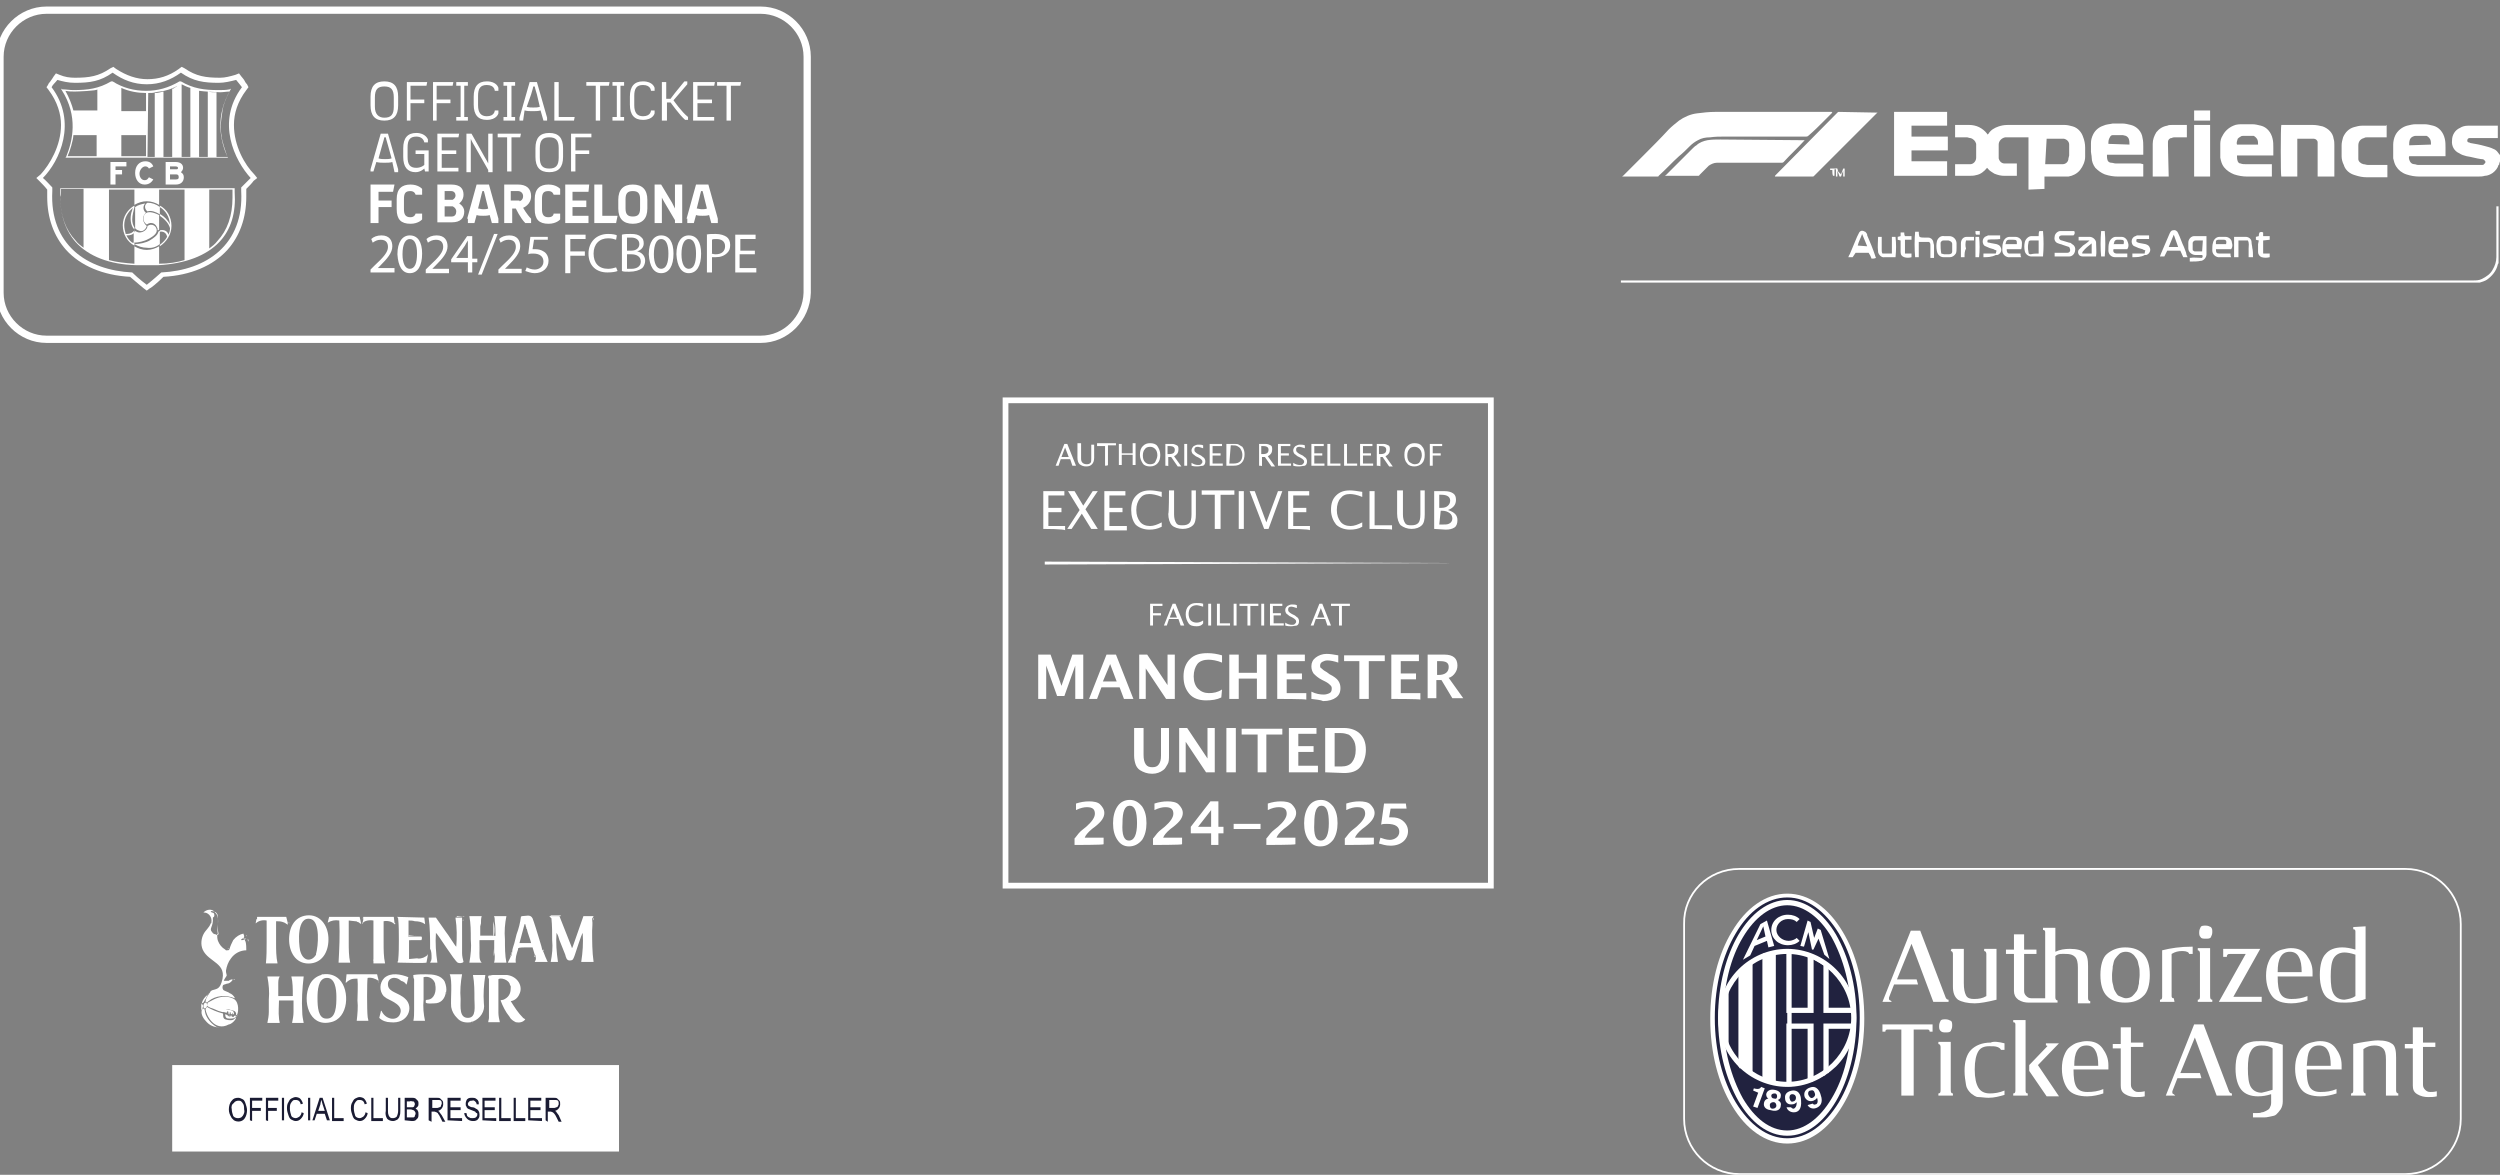 <svg xmlns="http://www.w3.org/2000/svg" xmlns:xlink="http://www.w3.org/1999/xlink" xml:space="preserve" id="Layer_1" x="0" y="0" style="enable-background:new 0 0 344.1 161.7" version="1.1" viewBox="0 0 344.1 161.7"><rect x="0" y="0" width="344.1" height="161.7" fill="#808080" stroke="none"/><style type="text/css">.st0{fill:#fff}.st1{fill:none;stroke:#fff;stroke-width:.25;stroke-miterlimit:10}.st2{fill-rule:evenodd;clip-rule:evenodd}.st2,.st3{fill:#21223f;stroke:#fff;stroke-width:.25;stroke-miterlimit:10}.st4{fill-rule:evenodd;clip-rule:evenodd;fill:#fff}.st6{fill:#1a1b33}.st7,.st8{fill:none;stroke:#fff;stroke-miterlimit:10}.st8{stroke-width:.79}</style><g><g><path d="M223.1 38.9v-.3h117.3c.4 0 .8 0 1.2-.2.6-.3 1.2-.7 1.5-1.3.3-.5.5-1.1.5-1.7v-7h.3v7.8c0 .1-.1.1-.1.2-.2.9-.8 1.6-1.5 2.1-.3.2-.7.3-1 .4H223.1z" class="st0"/><path d="M301.4 36v-.5c.6-.1 1.1 0 1.7 0l.1-.3s-.1 0-.1-.1h-.9c-.5 0-1-.4-1-.9v-.8c0-.5.4-.9.8-.9h1.7V35c0 .4-.3.8-.7.9h-.1c-.4.1-.9.1-1.5.1zm1.8-2.9h-1c-.2 0-.3.1-.4.3v.9c0 .1 0 .2.1.2.1.1.1.1.2.1h1l.1-1.5zM255 35.4h-.6c.1-.2.1-.3.2-.4l1-2.4.3-.6c.2-.3.5-.3.8-.1.1 0 .1.1.2.2s.1.2.1.3c.4.9.8 1.9 1.1 2.8 0 .1.1.2.1.3-.2.1-.4.1-.6.1-.1-.3-.2-.5-.4-.8h-1.8l-.4.6zm2-1.5-.7-1.7c-.2.6-.5 1.1-.6 1.6l1.3.1zM301.1 35.4h-.6l-.4-.9h-1.8l-.4.8h-.6c0-.1.1-.2.1-.3.4-.9.8-1.9 1.2-2.8.1-.2.2-.5.5-.5.3-.1.6.1.7.4.3.6.5 1.3.8 1.9.1.3.2.5.3.8 0 .2.1.4.2.6zm-1.9-3.1-.7 1.7h1.3l-.6-1.7zM284.8 34l-.9-.3c-.2-.1-.4-.1-.6-.2-.4-.1-.6-.5-.5-.9 0-.4.4-.8.8-.8h1.9c.1.2.1.4-.1.6h-1.6c-.2 0-.4.1-.4.3 0 .2.2.4.4.4.3.1.7.2 1 .3.2 0 .3.1.4.2.4.2.5.6.4 1s-.4.7-.8.7h-2v-.5h1.6c.2 0 .4 0 .5-.2s0-.4-.1-.6c0 .1 0 .1 0 0zM280.6 32.5c0-.3 0-.5.1-.7h.5c.1 1.2.1 2.4 0 3.5h-1.6c-.4 0-.8-.3-.9-.7s-.1-.9 0-1.3.5-.8.9-.8h1zm0 2.4v-1.8h-1.1c-.2 0-.3.1-.3.3-.1.4-.1.8 0 1.3 0 .2.1.3.3.3.4-.1.8-.1 1.1-.1zM278.2 34.3h-2c0 .4.1.6.4.6h1.5c0 .2 0 .3.1.5h-1.5c-.6.1-1.1-.4-1.1-.9v-.2c0-.3 0-.6.1-.9.1-.5.5-.8.9-.8h.8c.5 0 .9.4.9.8 0 .3 0 .6-.1.9zm-.6-.7c0-.5 0-.6-.5-.6h-.6c-.2 0-.3.1-.4.3 0 .1 0 .2-.1.3h1.6zM292.8 34.9v.5h-1.7c-.5 0-.9-.4-.9-.9 0-.4 0-.8.1-1.1.1-.4.5-.8.9-.8h.8c.5 0 .8.4.9.8.1.3.1.6-.1.9h-1.9c-.1.4.1.6.5.6h1.4zm-.5-1.3c.1-.5 0-.6-.4-.6h-.5c-.2 0-.3.1-.4.3 0 .1 0 .2-.1.3h1.4zM305 34.3c0 .5.1.6.5.6h1.5c0 .2 0 .3.1.5h-1.5c-.6.1-1.1-.4-1.1-.9v-.2c0-.3 0-.6.1-.9.1-.5.5-.8.9-.8h.8c.5 0 .9.4.9.8.1.3.1.6-.1.9H305zm0-.7h1.4c.1-.4 0-.6-.3-.6h-.8c-.1 0-.3.1-.3.2v.4zM288.5 35.3h-1.8c-.3 0-.5-.1-.6-.3s-.1-.4 0-.6l.6-.6c.3-.2.6-.4.9-.7h-1.5v-.5h1.5c.4 0 .8.3.9.7 0 .7.1 1.4 0 2zm-.6-1.8c-.4.3-.9.7-1.2 1.1-.1.1-.1.2-.1.3h1.3v-1.4zM269.3 34.1c0 .3 0 .6-.1.8-.2.3-.5.5-.8.5h-.9c-.4 0-.8-.3-.9-.8s-.1-1 0-1.4.5-.8 1-.7h.7c.6 0 1 .5 1 1v.6zm-2.1.8c.1 0 .3.1.4.1h.6c.3 0 .5-.1.5-.4v-1c0-.3-.2-.4-.5-.5h-.7c-.2 0-.3.1-.4.3 0 .5 0 1 .1 1.5zM264.1 35.4h-.5c-.1-1.2-.1-2.4 0-3.5h.5c0 .2 0 .4.1.7.2.1.4.1.6.1h.6c.3 0 .6.2.7.6 0 .2.1.3.1.5v1.7h-.5v-1.7c0-.2 0-.4-.2-.5h-1.4v2.1zM273 35.4v-.5h1.7c0-.1.1-.3.1-.4-.1-.1-.3-.1-.4-.2-.4-.1-.7-.2-1.1-.4-.3-.1-.4-.4-.4-.7s.2-.6.5-.7c.1 0 .1 0 .2-.1h1.7v.5c-.6.1-1.2 0-1.7.1-.1.3-.1.4.2.4.3.1.6.1 1 .2.3.1.5.2.6.5.2.4-.1.9-.5 1h-.2c-.6.3-1.1.3-1.7.3zM293.5 35.4v-.5h1.7c0-.1 0-.3.1-.4-.1-.1-.3-.1-.4-.2-.4-.1-.7-.2-1.1-.4-.3-.1-.4-.4-.4-.7s.2-.6.5-.7c.1 0 .1 0 .2-.1h1.7v.5h-1.7c-.1.3-.1.4.2.5.3.1.6.1 1 .2.3.1.5.2.6.5.2.4-.1.9-.5 1h-.2c-.5.3-1.1.3-1.7.3zM258.5 32.6h.5v1.8c0 .2 0 .3.1.5h1.3v-2.3h.5c.1.9.1 1.8 0 2.8h-1.5c-.4.1-.8-.3-.9-.7v-.1c-.1-.7 0-1.3 0-2zM310.1 35.4h-.6v-1.2c0-.4.1-.7-.1-1.1h-1.3v2.3h-.6v-2.8h1.6c.4 0 .8.3.8.7 0 .3.1.6.1.8.1.4.1.8.1 1.3zM262.2 34.9h.9v.5c-.3.1-.7.1-1 0s-.5-.3-.5-.7v-1.6l-.4-.1v-.4l.4-.1V32h.5c0 .2 0 .3.1.5h.9v.5h-.9v1.9zM310.9 33.1l-.4-.1v-.4l.4-.1c0-.1 0-.3.1-.5.2-.1.3-.1.5 0v.5h.9v.5l-.9.1v1.8h.9v.5c-.4.1-.7.1-1.1 0-.3-.1-.5-.4-.5-.7v-1.1l.1-.5zM270.4 35.4h-.5v-1.9c0-.5.3-.9.8-.9h1v.5h-1.1c-.1.4-.1.8 0 1.1-.2.4-.2.7-.2 1.2zM289.2 31.8h.5c.1 1.2.1 2.3 0 3.5h-.5c-.1-1.1-.1-2.3 0-3.5zM271.9 35.4v-2.8h.5c.1.9.1 1.9 0 2.8h-.5zM271.9 31.8h.6v.5h-.5c-.1-.1-.1-.2-.1-.5z" class="st0"/><g><path d="M279.2 26.1v-7.2H276c-.5.1-.9.5-.9 1v1.9c.1.4.4.7.8.7h1.7v1.7h-1.7c-.5 0-.9-.1-1.4-.3-.3-.2-.7-.4-.9-.7l-.1-.1c-.4.5-.9.9-1.5 1-.3.1-.7.1-1.1.1h-1.8v-1.6h2.1c.4 0 .8-.4.8-.9v-1.9c-.1-.4-.4-.7-.8-.8-.2 0-.3-.1-.5-.1h-1.6v-1.7h2c.4 0 .9.1 1.3.3.4.2.8.5 1.1.9 0 0 0 .1.1.1l.1-.1c.3-.5.8-.8 1.4-1 .3-.1.7-.2 1.2-.2h7.9c.4 0 .7.1 1.1.2.7.2 1.2.8 1.4 1.4.2.5.3 1 .3 1.5v1.3c0 .6-.3 1.3-.7 1.8s-1 .8-1.6.9h-3.3V26l-2.2.1zm2.3-3.5h2.4c.4 0 .8-.3.8-.8 0-.1.1-.3.1-.4v-1.5c0-.4-.3-.7-.7-.8h-2.4l-.2 3.5zM344 22.5c0 .1 0 .2-.1.2-.1.4-.4.8-.8 1.1-.3.2-.7.4-1.1.4-.3.1-.6.1-1 .1h-8c-.6 0-1.2-.1-1.8-.3-.6-.2-1.1-.6-1.4-1.1-.2-.3-.3-.7-.4-1.1v-1.9c0-.4.1-.9.3-1.3.3-.6.9-1.1 1.6-1.3.4-.1.8-.2 1.2-.2h1.2c.4 0 .8.1 1.2.2.8.2 1.4.9 1.6 1.8.1.4.1.8.1 1.2v1.2h-5c-.1.2 0 .5.1.7s.3.4.6.4c.2 0 .3.1.5.1h8.9c.1 0 .1 0 .2-.1s.2-.2.2-.3-.1-.2-.2-.3c-.1-.1-.3-.1-.4-.1-.7-.1-1.3-.3-2-.4-.4-.1-.7-.2-1-.4-.7-.3-1.1-1-1-1.8 0-.7.4-1.4 1.1-1.7.3-.2.7-.3 1.1-.3h4.1V19h-3.9c-.2 0-.3.2-.3.3v.1c0 .1.1.2.2.2s.2.1.3.1c.6.1 1.2.2 1.9.4.4.1.8.2 1.2.4.3.1.5.3.7.6.2.2.3.4.3.7v.1l-.2.6zm-9.4-2.6c0-.2 0-.5-.1-.7s-.3-.4-.5-.5h-1.5c-.1 0-.2 0-.4.1s-.3.2-.4.4c-.1.3-.1.5-.1.8l3-.1zM304.2 15.2v1.4H302v-1.4h2.2zM252.2 15.5l-1.1 1.1c-.7.7-1.4 1.4-2.1 2-.1.1-.2.2-.4.2h-11.2c-.7 0-1.3 0-2 .1-.6 0-1.2.1-1.7.4-.4.2-.8.5-1.1.8-.5.5-1 1-1.5 1.4-.9.8-1.8 1.8-2.8 2.7 0 .1-.1.1-.2.1h-4.8c0-.1.1-.1.1-.1l2.8-2.8c1.2-1.2 2.4-2.4 3.5-3.6.4-.4.9-.8 1.4-1.2.7-.5 1.6-.9 2.5-1 .8-.1 1.6-.2 2.5-.2h16l.1.1z" class="st0"/><path d="m248.4 19.3-.1.1c-.9 1-1.9 1.9-2.8 2.9-.1.1-.2.1-.3.1h-8.9c-.4 0-.8.2-1.1.4l-.3.3-1 1c0 .1-.1.1-.2.1h-4.5s0-.1.1-.1l3.6-3.6c.2-.2.4-.4.6-.5.4-.4 1-.6 1.5-.7.6-.1 1.2-.1 1.8-.1l11.6.1zM268 22.3v1.9h-7.3v-8.8h7.3v1.9h-4.9v1.5h5v1.9h-5v1.5h4.9v.1zM258.4 15.5l-.3.3-3.6 3.6-3.6 3.6-1.2 1.2c-.1.1-.1.1-.2.1h-5.2c0-.1 0-.1.1-.2l8.5-8.6c.1-.1.1-.1.2-.1l5.3.1c-.1-.1 0-.1 0 0zM295 22.6v1.7h-3.5c-.6 0-1.2-.1-1.8-.3-.5-.2-.9-.5-1.3-.9-.3-.4-.5-.9-.5-1.4 0-.3-.1-.6-.1-.8v-1.2c0-.4.1-.8.3-1.2.3-.6.8-1 1.4-1.2.4-.2.9-.2 1.3-.3h1.3c.4 0 .8.1 1.2.2.8.2 1.5.9 1.6 1.8.1.4.1.8.1 1.2v1.1h-5c0 .3 0 .5.1.8.1.2.3.3.5.3s.4.1.6.1h3.4l.4.1zm-1.9-2.7c0-.3 0-.5-.1-.8-.1-.2-.2-.3-.4-.4-.1 0-.3-.1-.4-.1h-1.4c-.2 0-.3.1-.4.3-.2.3-.2.6-.2.9l2.9.1zM312.9 21.4h-5c0 .3 0 .5.1.8.1.2.2.3.4.3.2.1.5.1.7.1h3.6v1.7h-3.4c-.6 0-1.2-.1-1.8-.3-.5-.2-1-.5-1.4-1-.3-.4-.4-.8-.5-1.3v-1.9c0-.4.1-.8.3-1.1.3-.6.8-1.1 1.5-1.4.4-.2.9-.2 1.3-.2h1.3c.4 0 .8.1 1.2.2.8.2 1.4.9 1.6 1.8.1.4.1.8.1 1.2v1.1zm-5-1.5h2.9c0-.2 0-.5-.1-.7s-.3-.4-.5-.5h-1.4c-.1 0-.3 0-.4.1-.2.1-.3.2-.4.3-.1.3-.2.6-.1.8zM314 17.2h4.4c.4 0 .9.1 1.3.2.8.3 1.4.9 1.5 1.7.1.3.1.6.1.9v4.3H319v-4.7c0-.3-.3-.5-.5-.5h-2.3v5.2H314c-.1-.1-.1-6.9 0-7.1zM328.5 17.2v1.7h-2.6c-.2 0-.4 0-.5.1-.5.1-.8.5-.8 1v1.9c0 .3.3.6.7.7.2 0 .4.1.6.1h2.7v1.7h-2.8c-.6 0-1.1-.1-1.7-.3-.7-.2-1.3-.7-1.5-1.4-.2-.4-.3-.8-.3-1.2V20c0-.4.1-.7.2-1.1.3-.7.8-1.2 1.5-1.4.4-.1.7-.2 1.1-.2h3.3l.1-.1zM298.5 24.3h-2.2v-4.5c0-.6.2-1.1.5-1.6.4-.5.9-.8 1.5-.9.2-.1.4-.1.6-.1h2.1v1.7h-1.6c-.2 0-.3 0-.5.1-.3 0-.5.3-.5.5v.5l.1 4.3zM302 17.2h2.2v7.1H302v-7.1zM253.4 24c.1-.3.2-.5.3-.8h.2v1.1h-.2v-.8c-.1.2-.2.5-.3.8h-.2l-.3-.8v.8h-.2v-1.1h.2c0 .1.1.3.1.4l.4.4z" class="st0"/><path d="M252.2 23.4h-.3v-.2h.9v.1h-.3v.9h-.2c-.1-.2-.1-.5-.1-.8z" class="st0"/></g></g><g><path d="M239.4 119.6h91.7c4.2 0 7.6 3.4 7.6 7.6V154c0 4.2-3.4 7.6-7.6 7.6h-91.7c-4.2 0-7.6-3.4-7.6-7.6v-26.8c-.1-4.2 3.3-7.6 7.6-7.6z" class="st1"/><g><path d="M246 156.5c5.3 0 9.8-7.3 9.8-16.3s-4.4-16.3-9.8-16.3-9.8 7.3-9.8 16.3 4.5 16.3 9.8 16.3z" class="st2"/><path d="M246 155.6c2.3 0 4.5-1.7 6.1-4.4 1.7-2.8 2.7-6.7 2.7-11.1s-1.1-8.2-2.7-11.1c-1.6-2.7-3.8-4.4-6.1-4.4s-4.5 1.7-6.1 4.4c-1.7 2.8-2.7 6.7-2.7 11.1s1.1 8.2 2.7 11.1c1.6 2.7 3.7 4.4 6.1 4.4zm0 1.8c-3 0-5.7-2-7.6-5.2-1.9-3.1-3-7.3-3-12s1.1-8.9 3-12c1.9-3.2 4.6-5.2 7.6-5.2s5.7 2 7.6 5.2c1.9 3.1 3 7.3 3 12s-1.1 8.9-3 12c-1.9 3.2-4.6 5.2-7.6 5.2z" class="st0"/><path d="M246 156.2c2.6 0 4.9-1.8 6.6-4.7 1.7-2.9 2.8-6.9 2.8-11.4s-1.1-8.4-2.8-11.4c-1.7-2.9-4.1-4.7-6.6-4.7s-4.9 1.8-6.6 4.7c-1.7 2.9-2.8 6.9-2.8 11.4s1.1 8.4 2.8 11.4c1.7 2.9 4 4.7 6.6 4.7zm0 .6c-2.8 0-5.3-1.9-7.2-5-1.8-3-2.9-7.1-2.9-11.7s1.1-8.7 2.9-11.7c1.8-3.1 4.4-5 7.2-5s5.3 1.9 7.2 5c1.8 3 2.9 7.1 2.9 11.7s-1.1 8.7-2.9 11.7c-1.9 3.1-4.4 5-7.2 5z" class="st3"/><path d="M244.3 149.2v-17.8h-1.6v17.2l1.6.6z" class="st4"/><path d="M242.7 148.6v-17.2l-1.6 1v15.5l1.6.7z" class="st2"/><path d="M241.1 147.9v-15.5l-1.7 1.3v13l1.7 1.2z" class="st4"/><path d="M239.4 146.7v-13l-1.6 2.5v7.9l1.6 2.6z" class="st2"/><path d="M237.8 144.4v-8.5l-.8 1.8v5.2l.8 1.5z" class="st4"/><path d="M249.5 131.8v17.1h-.7v-17.4h.7v.3zM251.7 133v14.7h-.6v-15h.6v.3z" class="st0"/><path d="M246.3 141h8.9v.6H246v-.6h.3zM246.3 138.7h8.9v.7H246v-.7h.3z" class="st0"/><path d="M255.2 139.3h-4.1v-6.5l-1.6-1v7.5H246v-8.4l-1.7.3v18h1.7V141h3.5v7.6l1.6-.7V141h4.1v-1.7z" class="st2"/><path d="M246.6 131.2v18.3h-.6v-18.6h.6v.3z" class="st0"/><path d="M246 148.9c2.4 0 4.6-1 6.2-2.6 1.6-1.6 2.6-3.8 2.6-6.2s-1-4.6-2.6-6.2-3.8-2.6-6.2-2.6-4.6 1-6.2 2.6-2.6 3.8-2.6 6.2 1 4.6 2.6 6.2 3.8 2.6 6.2 2.6zm0 .7c-2.6 0-5-1.1-6.7-2.8-1.7-1.7-2.8-4.1-2.8-6.7s1.1-5 2.8-6.7c1.7-1.7 4.1-2.8 6.7-2.8s5 1.1 6.7 2.8c1.7 1.7 2.8 4.1 2.8 6.7s-1.1 5-2.8 6.7c-1.8 1.7-4.1 2.8-6.7 2.8z" class="st0"/><path d="M241.4 149.8c.7.2.9 0 1-.2l.5.2-1 2.7-.6-.2.7-1.9-.7-.3.1-.3zM244.2 151.2c-.3 0-.4-.2-.4-.4s.2-.3.5-.3c.2 0 .3.2.3.4 0 .3-.2.4-.4.3zm.9 1c.1-.4-.1-.6-.4-.8.3-.1.4-.3.4-.5.1-.4-.2-.8-.9-.9-.5-.1-1 .1-1.1.6 0 .3.1.5.3.6-.5.1-.6.5-.6.6-.1.4.1.9.9 1 1 .3 1.4-.2 1.4-.6zm-.6 0c0 .2-.2.4-.5.4s-.4-.2-.4-.5.3-.4.5-.4c.3 0 .4.3.4.5zM246.3 151.1c0-.4.2-.5.4-.5.3 0 .5.2.5.5s-.2.5-.4.5c-.2.1-.4 0-.5-.5zm-.4 1.3c.1.4.5.7 1 .7.6 0 1.1-.4 1-1.6 0-.4-.1-1.5-1.2-1.4-.6.1-1.1.4-1 1.1 0 .5.4.9 1 .8.2 0 .4-.1.6-.3 0 .6-.2.8-.4.9-.2 0-.3-.1-.4-.2h-.6zM248.9 150.7c-.1-.4.1-.6.3-.6.3-.1.5 0 .6.4.1.3-.1.5-.3.6-.2.1-.4 0-.6-.4zm-.1 1.4c.2.4.7.6 1.2.4.5-.2 1-.7.6-1.8-.1-.4-.5-1.4-1.5-1-.6.2-.9.7-.7 1.3.2.4.6.7 1.2.5.2-.1.4-.2.5-.4.2.6 0 .9-.2.9-.2.1-.3 0-.4-.1l-.7.2zM246.1 126.5c-.9 0-1.6.7-1.6 1.5s.8 1.5 1.7 1.5c.4 0 .9-.2 1.1-.4l.4.4c-.4.4-1 .6-1.6.6-1.3 0-2.3-.9-2.3-2.1 0-1.2 1-2.1 2.3-2.1.6 0 1.2.2 1.6.6l-.4.4c-.3-.3-.7-.4-1.2-.4zM248.8 126.7l-1 3.5.5.1.6-2 .5 2.4h.2l.7-1.5.8 2.2.7.6-1.2-4-.4-.2-.5 1.3-.5-2.2-.4-.2zM244.2 130.2l-1-3.5-.9.5-2.4 4.9 1-.6.6-1.3 1.7-.7.2.9.8-.2zm-2.4-.8.9-1.9.3 1.4-1.2.5z" class="st4"/></g><g><path d="M260.4 137.9h-1.3l3.9-9.8h1.3l3.5 9.2c.1.2.2.3.4.3v.3h-2.1l-3-8-2 4.9h2.7l.2.7h-3.3l-.7 1.8v.2c0 .1.1.2.2.2l.2.2zM268.6 130.6h1.7v4.7c0 .8.1 1.3.3 1.7s.6.5 1.1.5c.7 0 1.2-.1 1.7-.4v-5.8c0-.2-.1-.4-.3-.4v-.3h1.7v7c-1.2.3-2.3.5-3 .5-1 0-1.8-.2-2.3-.5-.5-.4-.7-1-.7-1.8v-4.5c0-.2-.1-.4-.3-.4l.1-.3zM282.9 131.6v5.7c0 .2.1.4.3.4v.3h-3.9c-.6 0-1-.1-1.5-.4-.4-.3-.6-.7-.6-1.2v-5.1h-1.1v-.6h1.1v-2.1h1.4v2.1h1.7v.6h-1.7v5.1c0 .3.1.5.3.7s.4.3.7.3h1.9v-9.1c0-.2-.1-.3-.3-.3v-.3h1.7v3.3c.6-.3 1.3-.4 2-.4 1 0 1.6.2 2 .5.4.4.5 1 .5 1.9v4.4c0 .2.1.4.3.4v.3H286v-4.9c0-.7-.1-1.2-.4-1.5s-.7-.4-1.2-.4-1.1-.1-1.5.3zM295 131.3c.6.6.9 1.6.9 2.9s-.3 2.4-.9 2.9c-.6.6-1.4.9-2.5.9s-1.9-.3-2.5-.9c-.6-.6-.9-1.6-.9-2.9s.3-2.4.9-2.9 1.4-.9 2.5-.9 1.9.3 2.5.9zm-1.5 0c-.2-.2-.6-.3-.9-.3s-.7.1-.9.3-.4.4-.6.7-.2.7-.3 1c0 .4-.1.8-.1 1.2s0 .9.1 1.2.1.7.3 1 .3.6.6.7.6.3.9.3.7-.1.9-.3.4-.4.6-.7.2-.7.3-1c0-.4.1-.8.1-1.2s0-.9-.1-1.2-.1-.7-.3-1-.4-.6-.6-.7zM299.3 137.9h-2v-.3c.2 0 .3-.1.3-.4v-6.4c1.2-.3 2.5-.5 4.1-.5h.1v1h-.5c0-.2-.3-.4-.9-.4s-1 .1-1.5.4v5.8c0 .2.1.3.3.3l.1.5zM304.5 137.6v.3h-2v-.3c.2 0 .3-.1.3-.4v-6c0-.2-.1-.4-.3-.4v-.3h1.7v6.6c0 .4.1.5.3.5zm-1.6-8.6c-.2-.2-.2-.4-.2-.7s.1-.5.2-.7.4-.2.7-.2.5.1.7.2c.2.2.2.4.2.7s-.1.5-.2.7-.4.2-.7.2-.6 0-.7-.2zM306 130.6h5.1l-3.7 6.6h3.9v.7h-5.9l3.7-6.6H307c-.2 0-.3 0-.4.1-.1.1-.1.2-.1.3h-.5v-1.1zM318.2 134.4h-4.7c0 1.1.1 1.9.4 2.4.3.5.8.7 1.5.7.8 0 1.5-.1 2.2-.4v.6c-.6.2-1.4.4-2.2.4-1.2 0-2.1-.3-2.6-.9s-.9-1.6-.9-2.9c0-.7.1-1.3.3-1.8s.4-.9.8-1.2c.3-.3.7-.5 1.1-.6s.8-.2 1.2-.2c1 0 1.7.3 2.2 1 .5.7.8 1.4.8 2.3v.6h-.1zm-4.7-.6h3.3c0-.9-.1-1.6-.4-2.1-.2-.4-.6-.7-1.2-.7s-1 .2-1.3.7-.4 1.2-.4 2.1zM325.6 127.5v10c-.8.3-1.7.5-2.7.5-.5 0-1 0-1.4-.1s-.8-.3-1.1-.5-.6-.6-.8-1.2-.3-1.2-.3-2c0-1.4.3-2.4.8-2.9.5-.6 1.3-.9 2.3-.9.5 0 1.1.1 1.8.3v-2.5c0-.2-.1-.3-.3-.3v-.3l1.7-.1zm-1.4 9.6v-5.7c-.6-.2-1.1-.3-1.5-.3-.7 0-1.2.3-1.5.8-.3.5-.4 1.4-.4 2.5s.1 1.9.4 2.4.8.8 1.5.8c.6-.1 1.1-.2 1.5-.5zM263.4 150.8h-1.7v-9.1h-1.9c-.2 0-.3.1-.3.3h-.4v-1h6.9v1h-.4c0-.2-.1-.3-.3-.3h-1.9v9.1zM268.8 150.5v.3h-2v-.3c.2 0 .3-.1.3-.4v-6c0-.2-.1-.4-.3-.4v-.3h1.7v6.6c0 .4.1.5.3.5zm-1.7-8.6c-.2-.2-.2-.4-.2-.7s.1-.5.2-.7.4-.2.7-.2.5.1.7.2.2.4.2.7-.1.5-.2.7-.4.2-.7.2-.5 0-.7-.2zM275.9 143.6v.9h-.5c0-.1-.2-.3-.5-.4-.3-.1-.6-.1-1.1-.1-.7 0-1.2.2-1.5.7s-.5 1.3-.5 2.5.2 2 .5 2.5.8.8 1.6.8c.6 0 1.3-.1 2-.4v.6c-.7.2-1.4.4-2.2.4-.5 0-1-.1-1.4-.1s-.7-.3-1-.5c-.3-.3-.6-.6-.7-1.2s-.2-1.2-.2-1.9c0-1.3.3-2.3.9-2.9s1.5-1 2.7-1c.4-.2 1.1-.1 1.9.1zM279.1 150.5v.3h-2v-.3c.2 0 .3-.1.3-.4V141c0-.2-.1-.3-.3-.3v-.3h1.7v9.7c0 .3.1.4.3.4zm.2-3.1v-.8l2.4-2.5.1-.1c0-.1-.1-.1-.2-.1v-.3h1.8l-2.9 3 2.9 4.3h-1.7l-2.4-3.5zM290.1 147.2h-4.7c0 1.1.1 1.9.4 2.4.3.5.8.7 1.5.7.8 0 1.5-.1 2.2-.4v.6c-.6.2-1.4.4-2.2.4-1.2 0-2.1-.3-2.6-.9s-.9-1.6-.9-2.9c0-.7.1-1.3.3-1.8s.4-.9.8-1.2.7-.5 1.1-.6.8-.2 1.2-.2c1 0 1.7.3 2.2 1 .5.7.8 1.4.8 2.3v.6h-.1zm-4.6-.5h3.3c0-.9-.1-1.6-.4-2.1-.2-.4-.6-.7-1.2-.7s-1 .2-1.3.7-.4 1.2-.4 2.1zM291.9 141.4h1.4v2.1h1.7v.6h-1.7v5.2c0 .3.1.5.3.7s.4.3.7.3c.2 0 .5 0 .9-.1v.7c-.4.1-.8.1-1.2.1-.5 0-1-.1-1.5-.4s-.6-.7-.6-1.2v-5.1h-1.1v-.6h1.1v-2.3zM299.4 150.8h-1.3l3.9-9.8h1.3l3.5 9.2c.1.2.2.3.4.3v.3h-2.1l-3-8-2 4.9h2.7l.2.7h-3.3l-.7 1.8v.2c0 .1.1.2.2.2l.2.2zM314.2 143.8v7.8c0 .4-.1.8-.3 1.1-.2.3-.4.5-.6.7s-.5.2-.9.3-.6.1-.8.1h-1.5v-.6h.6c.2 0 .4 0 .6-.1.2 0 .4-.1.6-.2s.4-.2.5-.4c.1-.2.2-.4.2-.7v-1.2c-.6.2-1.2.3-1.8.3-1 0-1.8-.3-2.3-.9s-.8-1.6-.8-2.9c0-.8.1-1.5.3-2s.5-.9.8-1.2.7-.4 1.1-.5c.4-.1.9-.1 1.4-.1 1.1 0 2 .2 2.9.5zm-1.4 6.2v-5.7c-.4-.3-.9-.4-1.5-.4-.7 0-1.2.2-1.5.8-.3.5-.4 1.3-.4 2.4s.1 2 .4 2.5.8.8 1.5.8c.4-.1.9-.2 1.5-.4zM322.2 147.2h-4.7c0 1.1.1 1.9.4 2.4.3.5.8.7 1.5.7.8 0 1.5-.1 2.2-.4v.6c-.6.2-1.4.4-2.2.4-1.2 0-2.1-.3-2.6-.9s-.9-1.6-.9-2.9c0-.7.1-1.3.3-1.8s.4-.9.8-1.2c.3-.3.7-.5 1.1-.6s.8-.2 1.2-.2c1 0 1.7.3 2.2 1 .5.7.8 1.4.8 2.3v.6h-.1zm-4.7-.5h3.3c0-.9-.1-1.6-.4-2.1-.2-.4-.6-.7-1.2-.7s-1 .2-1.3.7-.3 1.2-.4 2.1zM330.1 150.8h-1.7v-5c0-.7-.1-1.2-.4-1.5s-.7-.4-1.2-.4c-.6 0-1.1.2-1.5.5v5.7c0 .2.1.4.3.4v.3h-2v-.3c.2 0 .3-.1.3-.4v-6.4c.4-.1 1-.2 1.6-.3.7-.1 1.3-.2 1.8-.2 1 0 1.6.2 2 .5.4.3.5 1 .5 1.9v4.5c0 .2.1.4.3.4v.3zM332.1 141.4h1.4v2.1h1.7v.6h-1.7v5.2c0 .3.1.5.3.7s.4.3.7.3.5 0 .9-.1v.7c-.4.1-.8.1-1.2.1-.5 0-1-.1-1.5-.4s-.6-.7-.6-1.2v-5.1H331v-.6h1.1v-2.3z" class="st0"/></g></g><g><defs><path id="SVGID_1_" d="M23.7 125.2h61.5v33.4H23.7z"/></defs><clipPath id="SVGID_00000083066528369214759270000017730179156388320923_"><use xlink:href="#SVGID_1_" style="overflow:visible"/></clipPath><g style="clip-path:url(#SVGID_00000083066528369214759270000017730179156388320923_)"><g><path d="m30 128.1-.1.6c-.2 0-.1 0-.2-.1-.2 0-.4-.1-.5-.3-.5-.5.2-.7.1-2 .1-.1.2-.1.2-.3 0-.6-.4-.2-.5-.6.7 0 1 .3 1 .9v1.8m-1.9-2.6.1.1c.6.1 1 .7.9 1.3 0 .1 0 .2-.1.2-.2.6-.7.9-1 1.5-.3.6-.4 1.4-.1 2.1.8 1.8 3.5 1.8 2.6 4.5-.3.9-.6.9-1.3 1.1-.2.1-.2.1-.3.3-.1.2-.6.7-.6 1.3.2.1.2.1.4-.1 1-.8 2.4-.9 3.6-.4v-.1c-.2-.3-.4-.5-.7-.6-.2-.2-.8-.3-.9-.5-.1-.2-.1-.4 0-.6.1-.1.3-.1.5-.2.3 0 .6-.2.8-.5v-.1h-.1l-.3.1-.1.1h-.7c.1-.3.3-.5.4-.7 0-.3-.1-.3-.1-.7.1-.6.3-1.2.7-1.7.5-.7 1.3-1.1 2.1-1.1 0-.4 0-.8-.1-1.2-.1-.1-.1-.2-.1-.3h-.1c-.1.1-.2.1-.4.1v-.1c.1-.1.4-.2.4-.3v-.2l-.1-.3c-.5.1-1 .4-1.4.9-.2.4-.4.8-.5 1.2-.1.2-.1.2-.4.2h-.1l-.1-.1c-.5-.3-.8-.7-1-1.2-.4-1.1.5-3.2-.4-3.9-.3-.5-1-.5-1.5-.1zM75.9 126.4c.1 1 .1 2 .1 3 .1 1 0 2-.2 3h1c-.2-1.3-.3-2.7-.2-4 .2.3.3.6.4 1l.8 2c.1.4.2.8.6.8.5 0 .5-.2.7-.7.2-.6.9-2.8 1.1-3.1.1 1.4 0 2.7-.2 4h1.7c-.2-1.4-.2-2.9-.2-4.3 0-.5.1-1 0-1.5 0-.3.1-.3.1-.3l.1-.2h-1.4l-1.5 4.3-.1.1v-.1l-1.7-4.3h-1.4l.3.3zM40.3 137c0 .1.1.1-.2.1h-1.8v-1.6c0-.4 0-.8.2-1.1h-1.7c.2 1.1.3 2.1.2 3.2v1.7c0 .5-.1 1-.2 1.5h1.7c0-.2-.1-.4-.1-.7-.1-.7 0-1.7 0-2.4h2v1.6c0 .5-.1 1-.2 1.5h1.6c-.1-.5-.2-1-.2-1.5-.1-1.6 0-3.2.2-4.9h-1.7c.2.8.2 1.7.2 2.6zM67.8 134.2l-.2.1c-.2 0-.4-.1-.4.1v.2l.1.1V140.1c0 .2-.1.4-.1.6h1.6c-.1-.4-.2-.9-.2-1.3v-4.6c.2-.3 1.5 0 1.6.8.1.1 0-.1.1.1v.2c0 .6-.1 1.2-.8 1.6-.3.2-.5.1-.6.2.3.8.7 1.6 1.2 2.2.2.4.5.6.9.8.5.1 1 0 1.3-.4-.1-.1-.2-.1-.3-.2-.7-.7-1.2-1.5-1.7-2.3.6-.1 1-.5 1.2-1 .5-1-.2-2.4-1.7-2.6h-2zM66 131.5c-.1-.7-.1-1.4 0-2.1h2.1v2.2c0 .3 0 .6-.1.9h1.7c-.2-1-.2-2.1-.2-3.2-.1-1.1 0-2.2.2-3.2H68c.1.2.1.5.1.7.1.7.1 1.3.1 2h-2.1v-1.3l.1-.4c0-.3 0-.7.1-1h-1.7c.2 1 .2 2.1.2 3.2.1 1.1 0 2.1-.2 3.2h1.7c-.3-.3-.3-.7-.3-1zM43.7 137.4c0-1.1.1-2.7 1.2-2.8 1.2-.1 1.4 1.5 1.4 2.6s0 3.1-1.4 3c-1.1 0-1.2-1.6-1.2-2.8zm.5-3.2c-.7.2-1.3.7-1.6 1.4-1 2.1-.1 5.8 2.9 5.1 2.5-.5 2.7-4.4 1.2-5.9-.6-.6-1.4-.8-2.2-.7l-.1.1h-.2zM43.5 131.3v.1c-.6 1-1.8 1-2.2-.6-.2-1-.5-4.8 1.5-4.3 1.3.4 1 3.7.7 4.8zm-1.3-5.3c-1.7.2-2.5 1.7-2.4 3.6.1 1.7 1.1 3.2 3 3 1.7-.2 2.5-1.8 2.4-3.6-.1-1.7-1.2-3.2-3-3M64.8 140.7s-.1 0 0 0c.1-.1.2-.1.3-.1 1-.4 1.7-1.4 1.5-2.5-.1-1.3 0-2.6.2-3.9h-1.7c.2 1.1.2 2.2.2 3.3 0 1 .3 2.6-.9 2.6s-1-1.5-1-2.6c-.1-1.1 0-2.3.2-3.4h-1.7c.4.9.1 3.3.2 4.5.1.6.4 1.1.8 1.5.5.6 1.2.7 1.9.6zM59.4 131.9v.2l-.1.2-.1.2h1c-.2-1.3-.3-2.7-.2-4.1.3.2 2.5 3.8 3 4.1.2.1.6.1.8-.1-.1-.4-.2-.8-.2-1.2V126.3h-.9v.1c.2 1.3.2 2.6.1 3.9-.1 0-1.2-1.8-1.4-2l-1.4-2h-1c.2 1.4.2 2.8.2 4.3.2.3.2.8.2 1.3zM61.3 136.9v-.2c0-.1 0-.1.1-.1.1-.5 0-1-.2-1.5-.5-.9-1.6-1-2.6-1-.6 0-1.1 0-1.7.1-.1.1 0 0 0 .1v.1c0 .1 0 .2.1.4v4.2c0 .5 0 1-.1 1.5h1.6c-.2-.9-.3-1.9-.2-2.9v-3.1c.7-.2 1.4.2 1.6.9v.1c.2.9-.1 2-1 2.1-.1 0-.2 0-.3.1v.3c.2.2.9.1 1.2.1.8 0 1.3-.5 1.5-1.2zM72.2 127.2h.1l.1.4.1.1v.1c.1.6.5 1.5.6 2h-1.6l.7-2.6zm-.4-1.1c-.1.2-.1 0-.1.1-.1.8-.3 1.6-.6 2.4l-.3 1.2c-.1.4-.3.8-.3 1.2v.1c-.1.1 0 .1-.1.1V131.5s0 .1-.1.1c-.1.4-.3.6-.4.9H71c-.1-.6.1-1.2.3-1.8v-.1c0-.1 0-.1.1-.1 0-.1.8-.1.9-.1h1l.3 1c.1.1 0-.1.1.1v.1c.1.4.1.4-.1.8h1.8c-.1-.1-.1-.2-.2-.4-.2-.4-.3-.8-.5-1.2l-.1-.1v-.1c-.1-.5-.3-1-.4-1.4-.1-.4-.8-2.6-.9-2.8-.3-.6-.9-.3-1.5-.3zM55.9 135.5c.1 0 .1 0 0 0l.1-.1.2-.9c-1-.4-2.4-.7-3.3.1-.7.7-.7 1.8-.1 2.5.1.1.3.2.4.3.7.4 2.5 1 1.8 2.3-.5.9-2 .6-2.5-.6-.1.1-.1.1-.1.2l-.2.8c.4.4 1 .6 1.5.6 2.5.3 3.3-2.1 2.1-3.2-.9-.9-2.3-.9-2.4-1.9-.1-1.1 1.1-1.3 1.8-.6.4.1.6.3.7.5zM54.7 126.2c.1 0 .1 0 0 0 .1 0 .1.1 0 0 .1.2 0 .1.1.2.1 1 .1 1.9.1 2.9s0 1.9-.1 2.9c0 .1 0 .1-.1.2 0 .1.1.1.4.1.9 0 3 .1 3.6 0l.2-1.1c-.2.2-.4.3-.6.4-.3.1-.6.2-.9.1l-1.1.1v-2.6H58c.1-.2.1-.4 0-.5h-1.8v-2.2c.3 0 .6 0 .9.1.5 0 1 .1 1.4.4.1 0 0 .1 0-.1l-.1-.8-3.7-.1c0-.1.1-.1 0 0zM45.1 127c.5-.3 1-.4 1.6-.3.1 2 0 3.9-.1 5.8h1.6c-.2-.9-.2-1.9-.2-2.8v-3l.9.1c.2 0 .2 0 .3.1.2 0 .3.2.4.2.1.1 0 .1.1 0l-.2-.9h-4.2l-.2.8zM35.4 126.2v.2c0 .2 0 .1-.1.1l-.1.5v.1c.4-.4 1-.5 1.5-.4v3c0 1 0 1.9-.1 2.9h1.6c-.2-.9-.2-1.9-.2-2.8v-3c.3 0 .6 0 .9.1.4.1.5.3.6.3l.1.1v-.3l-.2-.8h-4zM50 126.2v.4l-.1.4v.1c.2-.4 1-.5 1.5-.4v5.9H53c-.2-.9-.2-1.9-.2-2.8v-3c.5-.1 1.1 0 1.5.4.1 0 .1 0 0-.2l-.1-.8H50s0-.1 0 0zM47.6 135.1c0 .1-.1.1.1.1.2-.2.4-.3.6-.4.3-.1.6-.1.9-.1.1.9 0 2.1 0 3 .1.9 0 1.9-.1 2.8h1.6c0-.2-.1-.4-.1-.6-.1-.8-.1-4.8 0-5.3.5-.1 1.1.1 1.5.4v-.1l-.2-.8h-4.2l-.1 1z" class="st4"/><path d="M28.6 138c-.1.1 0 .1 0 .2s0 .1-.1.2c.1.2.7.4 1 .5.4.2.7.3 1.1.4h.2c.2-.3.5-.5.9-.3.4.1.7.1.8.5v.2h.1c.2-.2.4-1.7-.4-2.2-.7-.4-1.6-.4-2.4-.1-.3.1-.8.4-1.2.6" class="st4"/><path d="M32.5 140c-.3.2-.2.5-1.1.4-.6-.1-.7-.2-.7-.9-.8-.2-1.5-.5-2.2-.9-.1.1-.2.2-.2.3 0 .7 1.2 3.2 3.2 2.1.3 0 1-.6 1-1" class="st4"/><path d="M29.9 141.4c-.7-.4-1.3-1-1.6-1.8-.2-.6 0-.7-.4-.8-.2.3-.2.6-.1.9.1.3.3.6.5.8.4.5.9.8 1.6.9M31.9 139.9c0-.1 0 0 0 0l-.2-.1c0 .2 0 .2-.1.2v-.2c-.3 0 0 0-.2.1-.1-.1 0-.1-.1-.2-.1 0-.2-.1-.3-.1 0 .5.2.6.6.6s.8 0 .9-.4c-.5 0-.2.1-.4.2l-.2-.1zM31.5 139.6c.1 0 .1 0 .1-.1 0-.2 0-.1.1-.2.1.1 0 .2.1.3.3 0 0-.1.2-.2.1.1 0 0 0 .1v.1h.2c0-.5-.2-.5-.6-.6-.4-.1-.8-.1-.8.3l.4.1c.1-.2 0-.2.2-.2.1.3 0 .3.1.4M66 127.1l-.1.4v1.3c.7.1 1.4.1 2.1 0 .1-.7.1-1.3-.1-2v2h-2v-1.7h.1zM28.1 138.8c.4 0 .5-.5.3-.8-.4-.1-.5.6-.3.8M28.6 136.9c-.4.3-.7.7-.8 1.1l.1.1c.3-.3.2-.4.4-.6l.3-.6M66 131.5v-2.1h2v1.1c0 .3-.1.9 0 1.1 0-.2.1-.4.1-.5v-1.7H66c-.1.7-.1 1.4 0 2.1zM58 128.9l-.9-.1h-.9v-2.2h.8c-.3-.1-.6-.1-.9-.1v2.2l1.9.2M57.3 131.9h-1v-2.5l1.8-.1h-1.8v2.6h1zM40.3 137h-2v-1.6 1.6h2zM27.7 138.3v.8l.1-.2c.1-.2.2-.4.1-.6l-.1-.1c-.1 0 0 0-.1.1M75.9 126.4l-.1-.3h1.4c-.1-.1.1-.1-.1-.1h-1.3v.2l.1.2zM62.9 126.2c0-.1 0 0 0 0l.9-.1c.1.1 0 0 0 .1.1 0 0 .1.1-.1h-1c-.1.2-.1 0 0 .1M67.3 134.4c0-.2.2-.1.4-.1l.2-.1c-.3 0-.5 0-.6.2 0 .1-.1-.1 0 0zM29.8 128.6c.1.1 0 .1.2.1l.1-.6v.5h-.3z" class="st4"/><path d="M28.5 138.5c.1-.1.1-.1.1-.2v-.2l-.1.1v.3zM51.4 132.3s0-.1 0 0l.1-.2v-.3.2c-.1.1-.1.2-.1.3M67.4 135v-.4c0-.1 0-.1-.1-.1V134.8c.1.1.1.2.1.2M33.9 129.2h-.2c-.2 0-.1 0-.2-.1-.1.1-.1-.1 0 .1.2.1.3.1.4 0M34.2 129.6c0-.1 0-.3-.1-.4H34h.1c0 .2 0 .3.1.4M63.7 126.8c.1-.1.1-.3.1-.4v.2c-.1 0-.1.1-.1.2zM32.7 139.7h-.1v-.2.3l.1-.1M54.3 127.1c0 .1-.1.1.1.1v-.1c-.1-.2 0 0-.1-.1.1 0 .1.1 0 .1M81.6 126.7c.1-.1.1-.2.1-.4 0 .1-.1 0-.1.4M70.4 135.8v-.2c-.1-.2 0-.1-.1-.1v.2c.1.2.1.1.1.1zM49.9 126.6c0-.1.1-.1.1-.2v-.2c-.1.1 0 .2-.1.4M35.4 126.5s0 .1.1-.1v-.2c0 .1 0-.1-.1.1v.2M32.5 140c.1-.1 0 .1.1-.1-.2 0 0 0-.1.1zM49.9 127.1c-.1-.1-.1.1 0-.1-.1.1 0 0-.1.2.3-.1 0 0 .1-.1M61.3 136.9c.1-.1 0 .1.1-.1v-.2c0 .1 0 0-.1.1.1.1.1.2 0 .2M52.1 135.2c0 .1-.1.1 0 0 .1 0 .1.1 0 0 .1-.1.1-.1 0-.1 0 .2.1.1 0 .1M59.3 132.3l.1-.2v-.2l-.1.4M44.2 134.2h.2l.1-.1h-.2c-.1.1 0 .1-.1.1zM70.4 131.2l.1-.1v-.1l-.1.1v.1M64.8 140.7h.2c.2-.1 0 0 .1-.1-.1.1-.2.1-.3.1-.1 0 0 0 0 0M72.5 127.9v-.2c-.1-.1 0-.1-.1-.1v.1c.1.3.1.1.1.2M55.9 135.5c.1.1-.1.1 0 0l.1-.1-.1.1c.1-.1.1-.1 0 0zM73.6 131.7v-.1c-.1-.2 0 0-.1-.1v.1c.1.2.1.1.1.1zM32.3 137.4s-.1.2 0 0zM39.7 127l.1.1c0-.1.1 0 0-.1 0-.1 0 0-.1 0zM32.2 134.9c.1-.1.1.1.1-.1-.3 0-.1 0-.1.1zM47.7 135.2c-.1 0-.1 0-.1-.1v.2l.1-.1zM29.9 141.4s-.1 0 0 0c.2.1.1 0 .2 0h-.2zM71.7 126.2c.1-.1 0 0 0 0 0-.1.1-.1.1-.1l-.1.1c0 .1 0-.1 0 0M58.8 131.4c.1-.1.1.1 0 0 0-.1.1-.1 0 0M74.8 130.9v-.1c0-.1 0-.1-.1-.1v.1c0 .1 0 0 .1.1zM45.1 127.1c.1 0-.1 0 0 0M31.9 139.9s.1.1 0-.1h-.2l.2.1s0-.1 0 0zM49.1 126.8c-.1-.1-.1-.1-.3-.1l.3.1zM28.6 136.9c.1-.1 0 .1.1-.1l-.1.1c-.1 0 0-.1 0 0M58.4 127c.1.1-.1.1 0 0 .1 0 .1 0 0 0 .1.1.1 0 0 0zM71.2 130.7s0 .1 0 0c.1-.1.1-.2.1-.2l-.1.1v.1zM28.7 136.8c.1-.1.1.1.1-.1-.2.1 0 0-.1.1zM70.2 131.6s.1 0 0 0c.1-.1.1-.2.1-.2l-.1.1v.1M35.3 127.1c.1 0-.1 0 0 0M31.5 130.6s.1 0 0 0c-.1-.1-.2-.1-.2-.1.1 0 0 0 .1.1h.1M49.5 127s0 .1.1.1l-.1-.1c0 .1.1.1 0 0M72.2 127.2h.1-.1c.1-.1 0 0 0 0zM54.7 132.4c.1-.1.1-.1.1-.2v.1l-.1.1M34 128.9v-.1c-.1-.2 0 0 0-.1-.1 0-.1 0 0 .2-.1-.1 0-.1 0 0M54.8 126.4v-.1s-.1-.1 0 .1c0-.1 0 0 0 0M30.7 139.4h.2-.2M27.7 138.3c.1-.1 0-.1.1-.1l-.1-.1v.2zM31.5 139.6l.1-.1c0 .1 0 .1-.1.1M78.9 130.4h-.1.1zM31.6 135.1h.1c.1-.1.1 0 .1-.1l-.2.1zM43.5 131.4c.1-.1.1-.1.1-.2-.1.1-.1.1-.1.2 0-.1 0 0 0 0zM28.1 125.5l-.1.1h.3l-.2-.1" class="st4"/><path d="M23.7 146.6h61.5v11.9H23.7z" class="st0"/><path d="M31.5 152.7c0-.4.1-.9.4-1.2.2-.3.5-.4.9-.4.2 0 .4.1.6.2.2.1.3.3.4.6.1.3.2.6.2.9 0 .4-.1.8-.3 1.1-.3.5-1 .6-1.5.3l-.3-.3c-.3-.5-.4-.8-.4-1.2m.4 0c0 .3.1.6.2.9.2.3.7.4 1.1.2l.2-.2c.2-.3.3-.6.2-.9 0-.2 0-.5-.1-.7-.1-.2-.2-.3-.3-.4-.1-.1-.3-.1-.4-.1-.2 0-.5.1-.6.3-.3.2-.4.5-.3.9zM34.4 154.2v-3.1h1.7v.4h-1.4v1h1.2v.4h-1.2v1.4l-.3-.1zM36.6 154.2v-3.1h1.7v.4h-1.4v1h1.2v.4h-1.2v1.4l-.3-.1zM38.8 151.1h.3v3.1h-.3zM41.5 153.1l.3.1c0 .3-.2.6-.4.8-.2.2-.4.3-.7.3-.2 0-.4-.1-.6-.2-.2-.1-.3-.3-.4-.6-.1-.3-.2-.6-.2-.9 0-.3 0-.6.2-.9.1-.2.2-.4.4-.5.2-.1.4-.2.6-.2.2 0 .5.1.6.2.2.2.3.4.4.7l-.3.1c-.1-.4-.3-.6-.7-.6-.2 0-.3 0-.4.1-.1.1-.2.2-.3.4-.1.2-.1.5-.1.7 0 .3.1.7.2 1 .1.2.4.3.6.3.2 0 .3-.1.5-.2.2-.2.3-.4.3-.6M42.4 151.1h.3v3.1h-.3zM43 154.2l1-3.1h.4l1 3.1H45l-.3-.9h-1.1l-.3.9H43zm.8-1.3h.9l-.3-.9c-.1-.3-.1-.5-.2-.6 0 .2-.1.4-.1.6l-.3.9zM45.7 154.2v-3.1h.3v2.8h1.3v.4h-1.6zM50.3 153.1l.3.1c0 .3-.2.6-.4.8-.2.2-.4.3-.7.3-.2 0-.4-.1-.6-.2-.2-.1-.3-.3-.4-.6-.1-.3-.2-.6-.2-.9 0-.3 0-.6.2-.9.1-.2.2-.4.4-.5.2-.1.4-.2.6-.2.2 0 .5.1.6.2.2.2.3.4.4.7l-.3.1c-.1-.4-.3-.6-.7-.6-.2 0-.3 0-.4.1-.1.1-.2.2-.3.4-.1.2-.1.5-.1.7 0 .3.1.7.2 1 .1.2.4.3.6.3.2 0 .3-.1.5-.2.2-.2.3-.4.3-.6M51.1 154.2v-3.1h.3v2.8h1.3v.4h-1.6zM54.8 151.1h.3v1.8c0 .2 0 .5-.1.7 0 .2-.2.4-.3.5-.2.1-.4.2-.6.2-.3 0-.6-.1-.8-.3-.2-.3-.3-.7-.2-1.1v-1.8h.3v1.8c0 .2 0 .4.1.6 0 .1.1.2.2.3.1.1.2.1.4.1s.4-.1.5-.2c.1-.2.2-.5.2-.8v-1.8zM55.7 154.2v-3.1h1c.2 0 .3 0 .5.1l.3.3c.1.1.1.3.1.4 0 .1 0 .3-.1.4l-.3.3c.1.1.3.1.3.3.1.1.1.3.1.5s0 .3-.1.5l-.3.3c-.2.1-.3.1-.5.1l-1-.1zm.3-1.8h.8c.1 0 .2-.1.2-.1 0-.1.1-.2.1-.3 0-.1 0-.2-.1-.3 0-.1-.1-.1-.2-.1s-.3-.1-.4 0H56v.8zm0 1.4H56.9c.1 0 .2-.1.2-.2s.1-.2.1-.3c0-.1 0-.2-.1-.3 0-.1-.1-.1-.2-.2-.1 0-.2-.1-.4-.1H56v1.1zM59 154.2v-3.1h1.1c.2 0 .4 0 .5.1l.3.3c.1.1.1.3.1.5 0 .4-.3.8-.7.9.1.1.2.1.2.2.1.1.2.3.3.4l.5.9h-.4l-.3-.6c-.1-.2-.2-.4-.3-.5 0-.1-.1-.1-.2-.2-.1 0-.2-.1-.3-.1h-.4v1.4l-.4-.2zm.4-1.7h.7c.1 0 .2 0 .4-.1.1 0 .2-.1.2-.2s.1-.2.1-.3c0-.1 0-.3-.1-.4-.1-.1-.3-.1-.4-.1h-.8v1.1h-.1zM61.6 154.2v-3.1h1.8v.4H62v.9h1.4v.4H62v1.1h1.6v.4l-2-.1zM63.9 153.2h.3c0 .1.1.3.1.4.1.1.2.2.3.2.1.1.2.1.4.1s.3 0 .5-.1c.1-.1.2-.2.2-.4 0-.1 0-.2-.1-.2s-.1-.1-.2-.2c-.2-.1-.3-.1-.5-.2s-.3-.1-.5-.2c-.1-.1-.2-.2-.2-.3-.1-.1-.1-.2-.1-.4s.1-.5.2-.6c.2-.2.4-.2.7-.2.2 0 .3 0 .5.1.1.1.3.2.3.3.1.1.1.3.1.5h-.3c0-.2-.1-.3-.2-.4-.1-.1-.3-.2-.4-.1-.2 0-.3 0-.4.1-.1.1-.2.2-.2.3 0 .1 0 .2.1.3.2.1.3.2.5.2s.4.1.5.2c.3.1.5.4.5.8 0 .2 0 .3-.1.5-.1.1-.2.3-.3.3-.2.1-.3.1-.5.1-.3 0-.6-.1-.8-.3-.3-.3-.4-.6-.4-.8M66.4 154.2v-3.1h1.8v.4h-1.5v.9h1.4v.4h-1.4v1.1h1.6v.4l-1.9-.1zM68.7 154.2v-3.1h.3v2.8h1.3v.4h-1.6zM70.7 154.2v-3.1h.3v2.8h1.3v.4h-1.6zM72.7 154.2v-3.1h1.8v.4H73v.9h1.4v.4H73v1.1h1.6v.4l-1.9-.1zM75.1 154.2v-3.1h1.1c.2 0 .4 0 .5.1l.3.3c.1.1.1.3.1.5 0 .4-.3.8-.7.9.1.1.2.1.2.2.1.1.2.3.3.4l.4.9h-.4l-.3-.6c-.1-.2-.2-.4-.3-.5l-.2-.2c-.1 0-.2-.1-.3-.1h-.4v1.4l-.3-.2zm.4-1.7h.7c.1 0 .2 0 .4-.1.1 0 .2-.1.2-.2.1-.1.1-.2.1-.3 0-.1 0-.3-.1-.4-.1-.1-.3-.1-.4-.1h-.8v1.1h-.1z" class="st6"/></g></g></g></g><g><g><path d="M104.7 46.7H6.4c-3.5 0-6.4-2.9-6.4-6.4V7.8c0-3.5 2.9-6.4 6.4-6.4h98.3c3.5 0 6.4 2.9 6.4 6.4v32.5c-.1 3.5-2.9 6.4-6.4 6.4" class="st7"/><g><path d="M35.4 24.5 35 24c-1.3-1.3-2.8-3.9-2.8-6.8 0-1.6.5-3.2 1.7-4.8l.3-.4-.2-.4c-.2-.2-.3-.4-.4-.6-.1-.1-.2-.3-.4-.5l-.3-.4-.5.2c-.7.2-1.4.4-2.1.4-2 0-3.3-.2-4.9-1.3l-.4-.2-.4.3c-1.4 1-2.8 1.4-4.3 1.4s-2.9-.5-4.3-1.4l-.4-.3-.4.2c-1.6 1.1-2.9 1.3-4.9 1.3-.7 0-1.4-.1-2.1-.4l-.5-.2-.3.4c-.2.3-.3.5-.4.6-.1.2-.3.3-.4.6l-.2.3.3.4c1.2 1.6 1.7 3.3 1.7 4.8 0 2.9-1.6 5.5-2.8 6.8l-.6.5.5.5c.2.2.7.7 1 1.1v1c0 2.9.9 5.4 2.6 7.3 2 2.2 5.1 3.5 8.8 3.7.9.8 1.8 1.5 1.9 1.6l.4.3.4-.3c.1 0 1-.7 1.9-1.6 3.7-.2 6.8-1.5 8.8-3.7 1.7-1.9 2.6-4.4 2.6-7.3V26c.4-.4.8-.8 1-1.1l.5-.4zm-2.2 1.3v.5c.4 7.4-4.8 10.9-11 11.2-1 .9-2 1.7-2 1.7s-1.1-.8-2-1.7c-6.2-.3-11.4-3.8-11-11.2v-.5c-.4-.4-.9-1-1.3-1.3 2.3-2.3 4.8-7.7 1.2-12.5.2-.4.4-.5.8-1 .7.2 1.5.4 2.4.4 2.1 0 3.5-.2 5.2-1.4 1.4 1 2.9 1.6 4.7 1.6 1.8 0 3.3-.6 4.7-1.6 1.7 1.2 3.2 1.4 5.2 1.4.8 0 1.6-.2 2.4-.4.4.5.5.6.8 1-3.6 4.8-1 10.1 1.2 12.5l-1.3 1.3z" class="st0"/><path d="M8.3 25.9v.5c-.1 2.9.6 5.2 2.1 6.9 1.8 2 4.7 3.1 8.3 3.2h3.1c3.7-.2 6.6-1.3 8.4-3.2 1.6-1.7 2.3-4 2.1-6.9v-.5h-24zm23.7.2v1.1c0 2.5-.7 4.5-2.1 6-.3.4-.7.7-1.1 1v-8.1H32zm-13.5 0v2.1c.5-.3 1.1-.5 1.7-.5.6 0 1.2.2 1.7.5v-2.1h3.5v9.7c-1 .3-2.2.5-3.5.5v-2.4c-.5.3-1.1.5-1.7.5-.6 0-1.2-.2-1.7-.5v2.4c-1.3-.1-2.4-.2-3.5-.5v-9.7h3.5zm-10.1.3V26h3.1v8.1c-.4-.3-.8-.6-1.1-1-1.4-1.5-2.1-3.5-2.1-6 .1-.2.1-.5.1-.7zM20 22.9c.2 0 .4.1.5.3l.6-.3c-.2-.5-.6-.7-1.1-.7-.8 0-1.4.6-1.4 1.6 0 .9.5 1.6 1.3 1.6.5 0 .9-.2 1.2-.7l-.6-.3c-.2.3-.3.4-.6.4-.4 0-.7-.4-.7-.9s.4-1 .8-1zM17.4 22.9v-.6h-2.2v3.1h.7V24h.9v-.6h-.9v-.5h1.5zM25.2 23.1c0-.5-.4-.8-1-.8h-1.4v3.1h1.4c.7 0 1.1-.4 1.1-1 0-.3-.1-.5-.4-.7.2-.2.3-.4.3-.6zm-1.8-.2h.7c.3 0 .4.1.4.2 0 .2-.1.2-.3.2h-.8v-.4zm.8 1.8h-.8V24h.8c.3 0 .4.1.4.4 0 .2-.1.3-.4.3zM9.1 21.6l-.1.1h22.4l-.1-.1c-1-2.3-1.7-5.6.4-9.2l.1-.2-.2.1c-.5.1-1 .1-1.5.1-2 0-3.5-.2-5.2-1.2h-.2c-1.5.9-3 1.3-4.6 1.3s-3.2-.4-4.6-1.3h-.2c-1.7 1-3.2 1.2-5.2 1.2-.5 0-1-.1-1.5-.1l-.2-.1.1.2c2.3 3.6 1.5 7 .6 9.2zm11.3-8.8c.4 0 .7 0 1-.1.4-.1.8-.1 1.2-.2.4-.1.8-.2 1.2-.4.1 0 .2-.1.3-.1.1-.1.2-.1.3-.1l.6-.3c.4.2.8.4 1.2.5.4.2.8.3 1.2.4.6.1 2.7.2 2.9.2.4 0 .9-.1 1.3-.1-.5.9-.9 1.9-1 2.8-.1.7-.2 1.3-.2 1.9 0 .5 0 1 .1 1.4 0 .6.6 2.3.8 2.9h-1.5v-8.9c-.4 0-.8 0-1.2-.1v9h-1.2v-9.1c-.1 0-.2-.1-.2-.1-.4-.1-.7-.2-1-.3v9.5H25v-10l-.6.3c-.2.1-.3.1-.4.2-.1.1-.2.1-.3.1v9.4h-1.2v-9c-.4.1-.8.2-1.2.2v8.8h-1l.1-8.8zM9.3 21.5c.3-.6.8-2.3.8-2.9.1-.4.1-.8.1-1.3 0 .4-.1.9-.1 1.3h3.2v2.9h-4zm10.8 0h-3.4v-2.9h3.4v2.9zm0-8.7v2.5h-3.4v-3.2c1.1.5 2.3.7 3.4.7zM9 12.5c.5.1.9.1 1.3.1.3 0 3.1-.1 3.1-.3.7-.2 1.3-.4 2-.8-.7.4-1.4.6-2 .8v2.9h-3.3c-.2-.8-.6-1.8-1.1-2.7z" class="st0"/><path d="M23.4 30.9c-.3-.6-.8-1.1-1.3-1.4H22v.2c.6.4 1.2 1 1.4 1.7 0 .4-.1.6-.2.9-.2-.6-.7-.7-1.2-.6v.2c.4-.1.9.1 1 .7-.2.4-.6.8-1 1.1v.2c.9-.6 1.6-1.6 1.6-2.8s-.6-2.3-1.6-2.8v.2c.8.5 1.3 1.3 1.4 2.4zM16.9 31c0 1.2.6 2.3 1.6 2.8v-.4h-.3c-.4-.3-.6-.6-.8-1h.1c.4 0 .8-.1 1-.4v-.3c-.2.3-.6.5-1 .5h-.2c-.1-.4-.2-.8-.2-1.2 0-1 .5-1.8 1.2-2.4-.1.2-.1.4-.2.6-.2.7-.2 1.8.4 2.4v-.3c-.2-.3-.3-.7-.3-1.1 0-.6.2-1.2.3-1.7v-.2c-.9.5-1.6 1.5-1.6 2.7zM20.3 27.9c-.5.3-.4.9 0 1.2.5-.2 1.2.1 1.7.4v-1c-.5-.4-1.1-.6-1.7-.6zM22 33.6v-1.8c-.1 0-.1 0-.2.1-.1.5-.7.9-1.2 1.2-.5.3-1.4.5-2.1.5.5.3 1.1.5 1.7.5.7.1 1.3-.1 1.8-.5zM18.6 31.6c-.1.1-.1.1 0 0z" class="st0"/><path d="M21.9 29.6c-.8-.4-1.6-.6-2-.1-.2.4-.3 1 .3 1.4.7-.5 1.3 0 1.4.4.1.1.1.2.1.4.1 0 .1 0 .2-.1v-2c.1.1 0 0 0 0z" class="st0"/><path d="M19.3 31.8c.4.1.8-.3.9-.7-.6-.5-.6-1.2-.3-1.6.1-.1.1-.2.2-.2-.4-.3-.5-.9-.1-1.3-.5.1-1 .2-1.4.5v2.9c.1.2.4.3.7.4z" class="st0"/><path d="M21.5 31.4c-.1-.3-.6-.7-1.2-.3 0 .5-.6.9-1.1.9-.2 0-.4-.1-.6-.2-.1.1-.1.2-.2.2v1.4c.6 0 1.5-.2 2-.5.8-.4 1.4-.9 1.1-1.5z" class="st0"/></g></g><g><g><path d="M51 37.5v-.4l.5-.5c1.3-1.2 1.9-1.9 1.9-2.6 0-.5-.2-1-1-1-.5 0-.8.2-1.1.4l-.2-.5c.3-.3.8-.5 1.4-.5 1.1 0 1.5.7 1.5 1.5 0 .9-.7 1.7-1.7 2.7l-.3.3h2.3v.6H51zM58.1 34.9c0 1.7-.6 2.7-1.7 2.7-1 0-1.6-.9-1.7-2.6 0-1.7.7-2.6 1.7-2.6 1.1 0 1.7.9 1.7 2.5zm-2.7.1c0 1.3.4 2 1 2 .7 0 1-.8 1-2.1 0-1.2-.3-2-1-2-.6 0-1 .7-1 2.1zM58.6 37.5v-.4l.5-.5c1.3-1.2 1.9-1.9 1.9-2.6 0-.5-.2-1-1-1-.5 0-.8.2-1.1.4l-.2-.5c.3-.3.8-.5 1.4-.5 1.1 0 1.5.7 1.5 1.5 0 .9-.7 1.7-1.7 2.7l-.4.4h2.3v.6h-3.2zM64.4 37.5v-1.4h-2.3v-.4l2.2-3.2h.7v3.1h.7v.5H65v1.4h-.6zm0-1.9v-2.5c-.2.3-.3.5-.4.7l-1.2 1.7h1.6zM65.8 37.8l2.2-5.6h.5l-2.2 5.6h-.5zM68.6 37.5v-.4l.5-.5c1.3-1.2 1.9-1.9 1.9-2.6 0-.5-.2-1-1-1-.5 0-.8.2-1.1.4l-.2-.5c.3-.3.8-.5 1.4-.5 1.1 0 1.5.7 1.5 1.5 0 .9-.7 1.7-1.7 2.7l-.4.4h2.3v.6h-3.2zM75.4 33h-1.9l-.2 1.3h.4c.4 0 .8.1 1.1.3.4.2.7.7.7 1.3 0 1-.8 1.7-1.9 1.7-.5 0-1-.2-1.3-.3l.2-.5c.2.1.6.3 1.1.3.6 0 1.2-.4 1.2-1.1 0-.6-.4-1.1-1.4-1.1-.3 0-.5 0-.7.1l.3-2.4h2.4v.4zM77.8 32.3h2.8v.6h-2.1v1.7h2v.6h-2v2.4h-.7v-5.3zM85 37.3c-.2.1-.7.2-1.4.2-1.5 0-2.6-.9-2.6-2.6 0-1.6 1.1-2.7 2.7-2.7.6 0 1.1.1 1.2.2l-.1.6c-.3-.1-.6-.2-1.1-.2-1.2 0-2 .8-2 2.1s.7 2.1 2 2.1c.4 0 .8-.1 1.1-.2l.2.5zM85.6 32.3c.3-.1.8-.1 1.2-.1.7 0 1.1.1 1.4.4.3.2.4.5.4.9 0 .5-.3.9-.9 1.1.5.1 1.1.5 1.1 1.3 0 .4-.2.8-.4 1-.4.3-1 .5-1.8.5-.5 0-.8 0-1-.1v-5zm.7 2.2h.6c.7 0 1.1-.4 1.1-.9 0-.6-.5-.9-1.1-.9h-.6v1.8zm0 2.5h.6c.7 0 1.3-.3 1.3-1s-.6-1-1.3-1h-.6v2zM92.7 34.9c0 1.7-.6 2.7-1.7 2.7-1 0-1.6-.9-1.7-2.6 0-1.7.7-2.6 1.7-2.6 1.1 0 1.7.9 1.7 2.5zM90 35c0 1.3.4 2 1 2 .7 0 1-.8 1-2.1 0-1.2-.3-2-1-2-.6 0-1 .7-1 2.1zM96.5 34.9c0 1.7-.6 2.7-1.7 2.7-1 0-1.6-.9-1.7-2.6 0-1.7.7-2.6 1.7-2.6 1.1 0 1.7.9 1.7 2.5zm-2.7.1c0 1.3.4 2 1 2 .7 0 1-.8 1-2.1 0-1.2-.3-2-1-2-.6 0-1 .7-1 2.1zM97.2 32.3c.3-.1.8-.1 1.3-.1.7 0 1.2.2 1.5.4.3.2.5.6.5 1.1 0 .5-.1.8-.4 1.1-.4.4-.9.6-1.6.6H98v2.1h-.7v-5.2zm.7 2.6c.1 0 .3.1.6.1.8 0 1.3-.4 1.3-1.1 0-.7-.5-1-1.2-1-.3 0-.5 0-.6.1v1.9zM103.8 35h-2v1.9h2.3v.6h-2.9v-5.2h2.8v.6h-2.1v1.6h2v.5z" class="st0"/></g><path d="M51 13.3c0-1.4.6-2.1 1.9-2.1 1.3 0 1.9.7 1.9 2.1v1.2c0 1.4-.6 2.1-1.9 2.1-1.3 0-1.9-.7-1.9-2.1v-1.2zm1.9 2.9c.9 0 1.3-.4 1.3-1.5v-1.3c0-1.1-.4-1.5-1.3-1.5s-1.3.4-1.3 1.5v1.3c0 1 .5 1.5 1.3 1.5M56 11.3h2.8l-.1.5h-2.2v1.9h1.9v.5h-1.9v2.4H56zM59.6 11.3h2.8l-.1.5h-2.2v1.9H62v.5h-1.9v2.4h-.5zM63.4 16.1v-4.3h-.6v-.5h1.6v.5h-.5v4.3h.5v.5h-1.6v-.5zM65.2 13.3c0-1.4.6-2.1 1.8-2.1 1.4 0 1.6.9 1.6.9v.4h-.5s0-.8-1.1-.8c-.9 0-1.2.5-1.2 1.5v1.3c0 1 .4 1.5 1.2 1.5 1.1 0 1.1-.8 1.1-.8h.5v.4s-.2.9-1.6.9c-1.2 0-1.8-.7-1.8-2.1v-1.1zM69.8 16.1v-4.3h-.5v-.5h1.6v.5h-.5v4.3h.5v.5h-1.6v-.5zM71.5 16.2l1.4-4.9h1l1.4 4.9v.4h-.5l-.4-1.4c-.3.1-.7.1-1.1.1-.4 0-.7 0-1.1-.1l-.2 1.4h-.5v-.4zm1-1.5c.3.1.6.1.9.1.3 0 .6 0 .9-.1l-.4-1.7c-.2-.6-.3-1.1-.3-1.1h-.2s-.1.5-.3 1.1l-.6 1.7zM76.3 11.3h.6v4.8h2.2l-.1.5h-2.7zM82.6 11.8v4.8H82v-4.8h-1.3v-.5h3.2l-.1.5zM84.9 16.1v-4.3h-.6v-.5h1.6v.5h-.5v4.3h.5v.5h-1.6v-.5zM86.7 13.3c0-1.4.6-2.1 1.8-2.1 1.4 0 1.6.9 1.6.9v.4h-.5s0-.8-1.1-.8c-.9 0-1.2.5-1.2 1.5v1.3c0 1 .4 1.5 1.2 1.5 1.1 0 1.1-.8 1.1-.8h.5v.4s-.2.9-1.6.9c-1.2 0-1.8-.7-1.8-2.1v-1.1zM91.7 16.6h-.6v-5.3h.6v2.3h.6s.2-.3.6-.8l1.3-1.6h.4v.4l-1.9 2.2s1.1 1.6 2 2.3v.4h-.4c-.8-.7-2-2.4-2-2.4h-.5v2.5zM95.4 11.3h3l-.1.5H96v1.9h2v.5h-2v1.9h2.3v.5h-2.9zM100.6 11.8v4.8h-.6v-4.8h-1.3v-.5h3.3l-.1.5zM51 23.3l1.4-4.9h1l1.4 4.9v.4h-.5l-.3-1.4c-.3.1-.7.1-1.1.1-.4 0-.7 0-1.1-.1l-.4 1.3H51v-.3zm1.1-1.5c.3.1.6.1.9.1.3 0 .6 0 .9-.1l-.5-1.8c-.2-.6-.3-1.1-.3-1.1h-.2s-.1.5-.3 1.1l-.5 1.8zM55.5 20.4c0-1.4.6-2.1 1.8-2.1 1.3 0 1.6.9 1.6.9v.4h-.5c-.1-.5-.5-.8-1.1-.8-.9 0-1.2.5-1.2 1.5v1.3c0 1 .3 1.5 1.2 1.5.7 0 1.1-.4 1.1-.4v-1.5h-1.2v-.5H59v2.9h-.5l-.1-.4s-.5.5-1.2.5c-1.1 0-1.7-.7-1.7-2.1v-1.2zM60.2 18.4h3l-.1.5h-2.3v1.8h2v.5h-2v1.9h2.3v.5h-2.9zM64.2 18.4h.7l1.8 3.2c.2.3.5.9.5.9v-4.1h.6v5.3h-.6v-.3l-2-3.5c-.3-.5-.4-.8-.4-.8v4.6h-.6v-5.3zM70.4 18.9v4.7h-.6v-4.7h-1.3v-.5h3.2l-.1.5zM73.7 20.4c0-1.4.6-2.1 1.9-2.1s1.9.7 1.9 2.1v1.2c0 1.4-.6 2.1-1.9 2.1s-1.9-.7-1.9-2.1v-1.2zm1.9 2.8c.9 0 1.3-.4 1.3-1.5v-1.3c0-1.1-.4-1.5-1.3-1.5s-1.3.4-1.3 1.5v1.3c0 1.1.4 1.5 1.3 1.5M78.6 18.4h2.8v.5h-2.2v1.8h1.9v.5h-1.9v2.4h-.6zM51 25.4h3.3l-.2 1h-2v1.2h1.8v.9h-1.8v2.2H51zM54.6 27.4c0-1.4.7-2 1.9-2 1.1 0 1.6.6 1.6.6v.8h-.9s-.1-.5-.7-.5c-.7 0-.9.3-.9 1.1v1.4c0 .7.2 1.1.9 1.1.6 0 .7-.5.7-.5h.9v.8s-.5.6-1.6.6c-1.3 0-1.9-.6-1.9-2v-1.4zM60.2 25.4h1.9c1.3 0 1.7.6 1.7 1.4 0 .8-.6 1.2-.6 1.2s.7.4.7 1.1c0 .9-.5 1.5-1.7 1.5h-2v-5.2zm1 .9v1.2h1.1s.4-.2.4-.6c0-.3-.2-.6-.6-.6h-.9zm0 2.2v1.3h1c.4 0 .6-.3.6-.7 0-.5-.5-.7-.5-.7h-1.1zM64.3 30.1l1.3-4.7h1.7l1.3 4.7v.6h-.9l-.3-1.1c-.3.1-.6.1-.9.1-.3 0-.6 0-.9-.1l-.3 1.1h-.9v-.6zm1.5-1.4c.2 0 .4.1.7.1.2 0 .5 0 .7-.1l-.3-1.2c-.1-.5-.3-1.2-.3-1.2h-.2s-.2.7-.3 1.2l-.3 1.2zM69.3 25.4h2c1.1 0 1.8.5 1.8 1.6 0 1.2-1.1 1.6-1.1 1.6s.5.9 1.1 1.5v.6h-.8c-.7-.7-1.3-2-1.3-2h-.5v2h-1.1v-5.3zm2.2 2.3s.5-.1.5-.7c0-.4-.3-.7-.7-.7h-1v1.3h1.2zM73.6 27.4c0-1.4.7-2 1.9-2 1.1 0 1.6.6 1.6.6v.8h-.9s-.1-.5-.7-.5c-.7 0-.9.3-.9 1.1v1.4c0 .7.2 1.1.9 1.1s.7-.5.7-.5h.9v.8s-.5.6-1.6.6c-1.3 0-1.9-.6-1.9-2v-1.4zM77.8 25.4h3.3l-.1 1h-2.2v1.2h1.9v.9h-1.9v1.2H81v1h-3.2zM81.8 25.4h1.1v4.3H85l-.2 1h-3zM85.1 27.5c0-1.4.7-2.1 2-2.1s2 .7 2 2.1v1.2c0 1.4-.7 2.1-2 2.1s-2-.7-2-2.1v-1.2zm2 2.3c.7 0 1-.3 1-1.1v-1.3c0-.8-.3-1.1-1-1.1s-1 .3-1 1.1v1.3c0 .8.3 1.1 1 1.1M90 25.4h1l1.5 2.5.4.8V25.4h1v5.3h-1v-.4l-1.3-2.2c-.2-.3-.5-.9-.5-.9v3.5h-1v-5.3zM94.5 30.1l1.3-4.7h1.7l1.3 4.7v.6h-.9l-.3-1.1c-.3.1-.6.1-.9.1-.3 0-.6 0-.9-.1l-.3 1.1h-.9v-.6zm1.4-1.4c.2 0 .4.1.7.1.2 0 .5 0 .7-.1l-.3-1.2c-.1-.5-.3-1.2-.3-1.2h-.2s-.2.7-.3 1.2l-.3 1.2z" class="st0"/></g></g><g><path d="M138.4 55.1h66.8v66.8h-66.8z" class="st8"/><g><g><path d="m147.6 64.1-.3-.9H146l-.3.9h-.4l1.2-3h.4l1.2 3h-.5zm-.5-1.2-.5-1.3-.5 1.3h1zM148.4 61h.4v2c0 .3 0 .5.2.7.1.1.3.2.6.2s.4-.1.5-.2c.1-.1.1-.3.1-.6v-1.9h.4V63c0 .4-.1.7-.3.9s-.4.3-.8.3-.6-.1-.9-.3c-.2-.2-.3-.5-.3-.9v-2h.1zM152.1 64.1v-2.7H151V61h2.6v.3h-1.1V64c0 .1-.4.1-.4.1zM154 64.1v-3h.4v1.3h1.5V61h.4v3h-.4v-1.4h-1.5V64h-.4zM158.3 64.2c-.4 0-.8-.1-1-.4s-.4-.7-.4-1.2.1-.9.4-1.2.6-.4 1-.4.8.1 1 .4.4.7.4 1.2-.1.9-.4 1.2c-.2.2-.5.4-1 .4zm0-.3c.3 0 .6-.1.7-.3s.3-.6.3-.9c0-.4-.1-.7-.3-.9-.2-.2-.4-.3-.7-.3s-.6.1-.7.3c-.2.2-.3.5-.3.9s.1.7.3.9.4.3.7.3zM160.4 64.1v-3h.9c.3 0 .5.1.7.2.2.1.2.3.2.6 0 .4-.2.7-.6.9l1 1.4h-.5l-.9-1.3h-.4v1.3c.1-.1-.4-.1-.4-.1zm.4-1.6h.1c.6 0 .8-.2.8-.6 0-.3-.2-.5-.7-.5h-.3v1.1h.1zM163 64.1v-3h.4v3h-.4zM164.8 64.2c-.2 0-.5 0-.8-.1v-.4c.3.2.6.3.9.3.2 0 .3 0 .4-.1.1-.1.2-.2.2-.3s0-.2-.1-.3c-.1-.1-.2-.2-.4-.3l-.2-.1c-.3-.1-.4-.3-.6-.4-.1-.1-.2-.3-.2-.5s.1-.4.3-.6c.2-.1.4-.2.6-.2.3 0 .5 0 .7.1v.4c-.3-.1-.6-.2-.7-.2-.1 0-.3 0-.4.1s-.1.2-.1.3c0 .1 0 .2.1.3 0 0 .2.2.4.3l.2.1c.3.1.4.3.6.4.1.1.2.3.2.5 0 .3-.1.5-.3.6-.2 0-.5.1-.8.1zM166.5 64.1v-3h1.7v.3h-1.3v1h1.1v.3h-1.1v1.1h1.4v.3h-1.8zM168.8 64.1v-3h1c.3 0 .6 0 .7.1.2.1.3.2.5.3.2.3.3.6.3 1 0 .5-.1.9-.4 1.2-.3.3-.6.4-1.1.4h-1zm.4-.3h.6c.4 0 .7-.1.9-.3.2-.2.3-.5.3-.9 0-.3-.1-.6-.3-.9-.1-.1-.2-.2-.4-.3s-.4-.1-.6-.1h-.3l-.2 2.5zM173.3 64.1v-3h.9c.3 0 .5.1.7.2.2.1.2.3.2.6 0 .4-.2.7-.6.9l1 1.4h-.5l-.9-1.3h-.4v1.3c.1-.1-.4-.1-.4-.1zm.4-1.6h.1c.6 0 .8-.2.8-.6 0-.3-.2-.5-.7-.5h-.3v1.1h.1zM175.9 64.1v-3h1.7v.3h-1.3v1h1.1v.3h-1.1v1.1h1.4v.3h-1.8zM178.8 64.2c-.2 0-.5 0-.8-.1v-.4c.3.2.6.3.9.3.2 0 .3 0 .4-.1.1-.1.2-.2.2-.3s0-.2-.1-.3c-.1-.1-.2-.2-.4-.3l-.2-.1c-.3-.1-.4-.3-.6-.4-.1-.1-.2-.3-.2-.5s.1-.4.3-.6c.2-.1.4-.2.6-.2s.5 0 .7.1v.4c-.3-.1-.6-.2-.7-.2-.1 0-.3 0-.4.1-.1.1-.1.2-.1.3 0 .1 0 .2.1.3s.2.2.4.3l.2.1c.3.1.4.3.6.4.1.1.2.3.2.5 0 .3-.1.5-.3.6-.2 0-.5.1-.8.1zM180.5 64.1v-3h1.7v.3h-1.3v1h1.1v.3h-1.1v1.1h1.4v.3h-1.8zM182.7 64.1v-3h.4v2.7h1.4v.3h-1.8zM185 64.1v-3h.4v2.7h1.4v.3H185zM187.2 64.1v-3h1.7v.3h-1.3v1h1.1v.3h-1.1v1.1h1.4v.3h-1.8zM189.5 64.1v-3h.9c.3 0 .5.1.7.2.2.1.2.3.2.6 0 .4-.2.7-.6.9l1 1.4h-.5l-.9-1.3h-.3v1.3c0-.1-.5-.1-.5-.1zm.4-1.6h.1c.6 0 .8-.2.8-.6 0-.3-.2-.5-.7-.5h-.3v1.1h.1zM194.7 64.2c-.4 0-.8-.1-1-.4-.3-.3-.4-.7-.4-1.2s.1-.9.4-1.2c.3-.3.6-.4 1-.4s.8.1 1 .4c.3.3.4.7.4 1.2s-.1.9-.4 1.2c-.2.2-.6.4-1 .4zm0-.3c.3 0 .6-.1.7-.3s.3-.6.3-.9c0-.4-.1-.7-.3-.9-.2-.2-.4-.3-.7-.3-.3 0-.6.1-.7.3-.2.2-.3.5-.3.9s.1.7.3.9c.2.1.4.3.7.3zM196.8 64.1v-3h1.7v.3h-1.3v1h1.1v.3h-1.1v1.4h-.4zM143.6 72.8v-5.2h2.9v.6h-2.2v1.7h1.8v.6h-1.8v1.9h2.3v.6c0-.2-3-.2-3-.2zM146.9 72.8l1.7-2.6-1.6-2.6h.9l1.2 2 1.3-2h.7l-1.7 2.5 1.7 2.7h-.9l-1.3-2.1-1.4 2.1h-.6zM152 72.8v-5.2h2.9v.6h-2.2v1.7h1.8v.6h-1.8v1.9h2.4v.6H152zM158.2 72.9c-.8 0-1.5-.3-1.9-.7-.4-.5-.6-1.2-.6-2 0-.9.2-1.5.7-2s1.1-.7 1.9-.7c.5 0 1 .1 1.6.2v.7c-.7-.3-1.3-.4-1.7-.4-.6 0-1 .2-1.3.6-.3.4-.5.9-.5 1.6s.2 1.2.5 1.6c.3.4.8.6 1.4.6.5 0 1-.2 1.6-.5v.6c-.6.3-1.1.4-1.7.4zM160.9 67.5h.7v3.3c0 .5.1.9.3 1.2.2.3.5.3.9.3s.7-.1.9-.3.3-.6.3-1.2v-3.3h.6v3.3c0 .7-.1 1.2-.4 1.5s-.8.5-1.4.5-1.2-.2-1.5-.5c-.3-.3-.5-.9-.5-1.6.1.1.1-3.2.1-3.2zM167.2 72.8v-4.7h-1.8v-.6h4.5v.6H168v4.7h-.8zM170.5 72.8v-5.2h.7v5.2h-.7zM174 72.8l-2-5.2h.7l1.6 4.3 1.6-4.3h.6l-1.9 5.2h-.6zM177.3 72.8v-5.2h2.9v.6H178v1.7h1.8v.6H178v1.9h2.3v.6c.1-.2-3-.2-3-.2zM185.8 72.9c-.8 0-1.5-.3-1.9-.7-.4-.5-.7-1.2-.7-2 0-.9.2-1.5.7-2s1.1-.7 1.9-.7c.5 0 1 .1 1.7.2v.7c-.7-.3-1.3-.4-1.7-.4-.6 0-1 .2-1.3.6-.3.3-.5.9-.5 1.6s.2 1.2.5 1.6c.3.4.8.6 1.4.6.5 0 1-.2 1.6-.5v.6c-.5.3-1.1.4-1.7.4zM188.5 72.8v-5.2h.7v4.7h2.4v.6c0-.1-3.1-.1-3.1-.1zM192.4 67.5h.7v3.3c0 .5.1.9.3 1.2.2.3.5.3.9.3s.7-.1.9-.3c.2-.2.3-.6.3-1.2v-3.3h.6v3.3c0 .7-.1 1.2-.4 1.5s-.8.5-1.4.5c-.6 0-1.1-.2-1.5-.5-.3-.3-.5-.9-.5-1.6v-3.2h.1zM197.4 72.8v-5.2h1.4c.5 0 .9.1 1.2.3s.4.5.4.9c0 .6-.3 1.1-1.1 1.4.9.3 1.3.7 1.3 1.4 0 .4-.1.8-.4 1-.3.2-.7.3-1.2.3l-1.6-.1zm.7-2.9h.3c.4 0 .7-.1.9-.3.2-.2.3-.4.3-.7 0-.5-.4-.8-1.2-.8h-.3v1.8zm0 2.3h.2c.6 0 .9 0 1.1-.1.3-.1.5-.4.5-.7 0-.3-.1-.6-.4-.8-.3-.2-.6-.3-1-.3h-.2l-.2 1.9z" class="st0"/></g><g><path d="M158.3 86.1v-3h1.7v.3h-1.3v1h1.1v.3h-1.1v1.4h-.4zM162.5 86.1l-.3-.9h-1.3l-.3.9h-.4l1.2-3h.4l1.2 3h-.5zM162 85l-.5-1.3-.5 1.3h1zM164.7 86.2c-.5 0-.9-.1-1.1-.4s-.4-.7-.4-1.2.1-.9.4-1.2c.3-.3.6-.4 1.1-.4.3 0 .6 0 .9.1v.4c-.4-.1-.7-.2-.9-.2-.3 0-.6.1-.8.3-.2.2-.3.6-.3.9s.1.7.3.9c.2.2.5.3.8.3s.6-.1.9-.3v.4c-.2.3-.5.4-.9.4zM166.3 86.1v-3h.4v3h-.4zM167.5 86.1v-3h.4v2.7h1.4v.3h-1.8zM169.8 86.1v-3h.4v3h-.4zM171.7 86.1v-2.7h-1.1v-.3h2.6v.3h-1.1v2.7h-.4zM173.6 86.1v-3h.4v3h-.4zM174.8 86.1v-3h1.7v.3h-1.3v1h1.1v.3h-1v1.1h1.4v.3h-1.9zM177.7 86.2c-.2 0-.5 0-.8-.1v-.4c.3.2.6.3.9.3.2 0 .3 0 .4-.1.1-.1.2-.2.2-.3s0-.2-.1-.3c-.1-.1-.2-.2-.4-.3l-.2-.1c-.3-.1-.4-.3-.6-.4-.1-.1-.2-.3-.2-.5 0-.3.1-.4.3-.6.2-.1.4-.2.6-.2s.5 0 .7.1v.4c-.3-.1-.6-.2-.7-.2-.1 0-.3 0-.4.1-.1.1-.1.2-.1.3 0 .1 0 .2.1.3s.2.2.4.3l.2.1c.3.1.4.3.6.4.1.1.2.3.2.5 0 .3-.1.5-.3.6-.2 0-.5.1-.8.1zM182.7 86.1l-.3-.9h-1.3l-.3.9h-.4l1.2-3h.4l1.2 3h-.5zm-.4-1.1-.5-1.3-.5 1.3h1zM184.3 86.1v-2.7h-1.1v-.3h2.6v.3h-1.1v2.7h-.4zM142.9 96.2v-6.1h1.7l1.5 4.3 1.5-4.3h1.5v6.1H148v-4.6l-1.5 4.2h-1l-1.5-4.2v4.6h-1.1zM149.9 96.2l2.4-6.1h1.3l2.4 6.1h-1.3l-.6-1.6h-2.5l-.6 1.6h-1.1zm1.9-2.4h1.9l-.9-2.4-1 2.4zM156.8 96.2v-6.1h1.1l2.8 4.2v-4.2h1v6.1h-1.2l-2.8-4.2v4.2h-.9zM168.1 96c-.6.3-1.3.4-2.1.4-1 0-1.8-.3-2.3-.9s-.8-1.3-.8-2.4c0-1 .3-1.8.9-2.4.6-.6 1.4-.8 2.4-.8.7 0 1.3.1 2 .3v1c-.7-.3-1.4-.4-1.9-.4-.6 0-1.2.2-1.5.6-.3.4-.5 1-.5 1.7s.2 1.3.6 1.7c.4.4.9.6 1.5.6s1.2-.1 1.8-.5l-.1 1.1zM169.2 96.2v-6.1h1.3v2.5h2.5v-2.5h1.3v6.1H173v-2.8h-2.5v2.8h-1.3zM175.8 96.2v-6.1h3.8v.9h-2.5v1.7h2.1v.8h-2.1v1.9h2.7v.9c0-.1-4-.1-4-.1zM180.5 96.2v-1c.6.3 1.2.4 1.7.4.3 0 .6-.1.8-.2s.3-.3.3-.6c0-.2 0-.3-.2-.5-.1-.1-.3-.3-.7-.5l-.4-.2c-.6-.3-.9-.6-1.2-.9-.2-.3-.3-.6-.3-1 0-.5.2-.9.6-1.2.4-.3.9-.5 1.5-.5.5 0 1 .1 1.6.2v1c-.6-.2-1.1-.3-1.5-.3-.3 0-.5.1-.7.2-.2.1-.3.3-.3.5s0 .3.2.4c.1.1.3.3.7.5l.4.3c.6.3 1 .6 1.2.9.2.3.3.6.3 1 0 .6-.2 1-.6 1.3-.4.3-1 .5-1.8.5-.4-.2-1-.2-1.6-.3zM187.1 96.2V91H185v-.8h5.6v.8h-2.2v5.2h-1.3zM191.5 96.2v-6.1h3.8v.9h-2.5v1.7h2.1v.8h-2.1v1.9h2.7v.9c0-.1-4-.1-4-.1zM196.5 96.2v-6.1h2.3c1.2 0 1.8.5 1.8 1.5 0 .4-.1.7-.3 1-.2.3-.5.6-.9.7l2 2.8h-1.5l-1.5-2.5h-.7v2.5h-1.2zm1.2-3.3h.3c.9 0 1.4-.4 1.4-1.1 0-.6-.4-.8-1.2-.8h-.4v1.9h-.1zM156.1 100.2h1.3v3.7c0 .6.1 1 .3 1.3.2.3.5.4.9.4s.7-.1.9-.4c.2-.3.3-.6.3-1.2v-3.8h1.1v3.7c0 .6 0 1-.2 1.3s-.3.6-.6.8c-.4.3-.9.5-1.5.5-.7 0-1.2-.2-1.7-.5-.3-.2-.5-.5-.6-.8-.1-.3-.2-.7-.2-1.2v-3.8zM162.3 106.3v-6.1h1.1l2.8 4.2v-4.2h1v6.1H166l-2.8-4.2v4.2h-.9zM168.8 106.3v-6.1h1.3v6.1h-1.3zM173.1 106.3v-5.2h-2.2v-.8h5.6v.8h-2.2v5.2h-1.2zM177.4 106.3v-6.1h3.8v.8h-2.5v1.7h2.1v.8h-2.1v1.9h2.7v.9h-4zM182.4 106.3v-6.1h2.6c.9 0 1.7.3 2.2.8.5.5.8 1.2.8 2.2 0 .9-.3 1.8-.8 2.4-.5.6-1.3.8-2.2.8l-2.6-.1zm1.3-.8h.9c.7 0 1.2-.2 1.5-.6.3-.4.5-.9.5-1.7 0-.6-.1-1.1-.4-1.5-.2-.3-.4-.5-.6-.6-.3-.1-.6-.2-1.1-.2h-.8v4.6z" class="st0"/><g><path d="M169.8 114.1v-.7h3.7v.7h-3.7zM147.9 116.3v-.9l.1-.1c.3-.4.6-.8 1-1.1l.5-.4c.8-.7 1.2-1.3 1.2-1.8 0-.6-.3-.9-1.1-.9-.4 0-.9.1-1.5.4v-.9c.6-.2 1.2-.3 1.8-.3.6 0 1.2.1 1.5.4s.6.7.6 1.2c0 .3-.1.6-.3.9-.2.3-.5.6-1 1l-.4.3c-.6.5-.9.9-1 1.2h2.6v.9c0 .1-4 .1-4 .1zM155.4 116.5c-.7 0-1.2-.3-1.6-.9-.4-.6-.6-1.3-.6-2.3 0-.9.2-1.7.6-2.3.4-.6 1-.9 1.7-.9s1.2.3 1.7.9c.4.6.6 1.3.6 2.3 0 .9-.2 1.7-.6 2.3-.5.6-1.1.9-1.8.9zm0-.8c.7 0 1.1-.8 1.1-2.4s-.3-2.4-1-2.4-1 .8-1 2.4c-.1 1.6.2 2.4.9 2.4zM158.7 116.3v-.9l.1-.1c.3-.4.6-.8 1-1.1l.5-.4c.8-.7 1.2-1.3 1.2-1.8 0-.6-.3-.9-1.1-.9-.4 0-.9.1-1.5.4v-.9c.6-.2 1.2-.3 1.8-.3.6 0 1.2.1 1.5.4.3.3.6.7.6 1.2 0 .3-.1.6-.3.9-.2.3-.5.6-1 1l-.4.3c-.6.5-.9.9-1 1.2h2.6v.9c0 .1-4 .1-4 .1zM166.7 116.3v-1.6h-2.8v-.9l2.7-3.5h1.1v3.5h.7v.9h-.7v1.6h-1zm-1.8-2.5h1.8v-2.3l-1.8 2.3zM174.3 116.3v-.9l.1-.1c.3-.4.6-.8 1-1.1l.5-.4c.8-.7 1.2-1.3 1.2-1.8 0-.6-.3-.9-1.1-.9-.4 0-.9.1-1.5.4v-.9c.6-.2 1.2-.3 1.8-.3.6 0 1.2.1 1.5.4.3.3.6.7.6 1.2 0 .3-.1.6-.3.9-.2.3-.5.6-1 1l-.4.3c-.6.5-.9.9-1 1.2h2.6v.9c-.1.1-4 .1-4 .1zM181.7 116.5c-.7 0-1.2-.3-1.6-.9-.4-.6-.6-1.3-.6-2.3 0-.9.2-1.7.6-2.3.4-.6 1-.9 1.7-.9s1.2.3 1.7.9c.4.6.6 1.3.6 2.3 0 .9-.2 1.7-.6 2.3-.5.6-1 .9-1.8.9zm.1-.8c.7 0 1.1-.8 1.1-2.4s-.3-2.4-1-2.4-1 .8-1 2.4c-.1 1.6.2 2.4.9 2.4zM185.1 116.3v-.9l.1-.1c.3-.4.6-.8 1-1.1l.5-.4c.8-.7 1.2-1.3 1.2-1.8 0-.6-.3-.9-1.1-.9-.4 0-.9.1-1.5.4v-.9c.6-.2 1.2-.3 1.8-.3.6 0 1.2.1 1.5.4.3.3.6.7.6 1.2 0 .3-.1.6-.3.9-.2.3-.5.6-1 1l-.4.3c-.6.5-.9.9-1 1.2h2.6v.9c0 .1-4 .1-4 .1z" class="st0"/></g></g><path d="m143.8 77.3 56.8.2-56.8.2zM193.6 111.3h-2.2l-.2 1.2h.4c.5 0 1 .1 1.4.4.4.3.8.8.8 1.5 0 1.1-.9 2-2.4 2-.7 0-1.2-.2-1.6-.3l.2-.8c.3.1.8.3 1.3.3.6 0 1.3-.4 1.3-1.1 0-.7-.5-1.1-1.7-1.1-.3 0-.6 0-.8.1l.4-2.9h3l.1.7z" class="st0"/></g></g></svg>